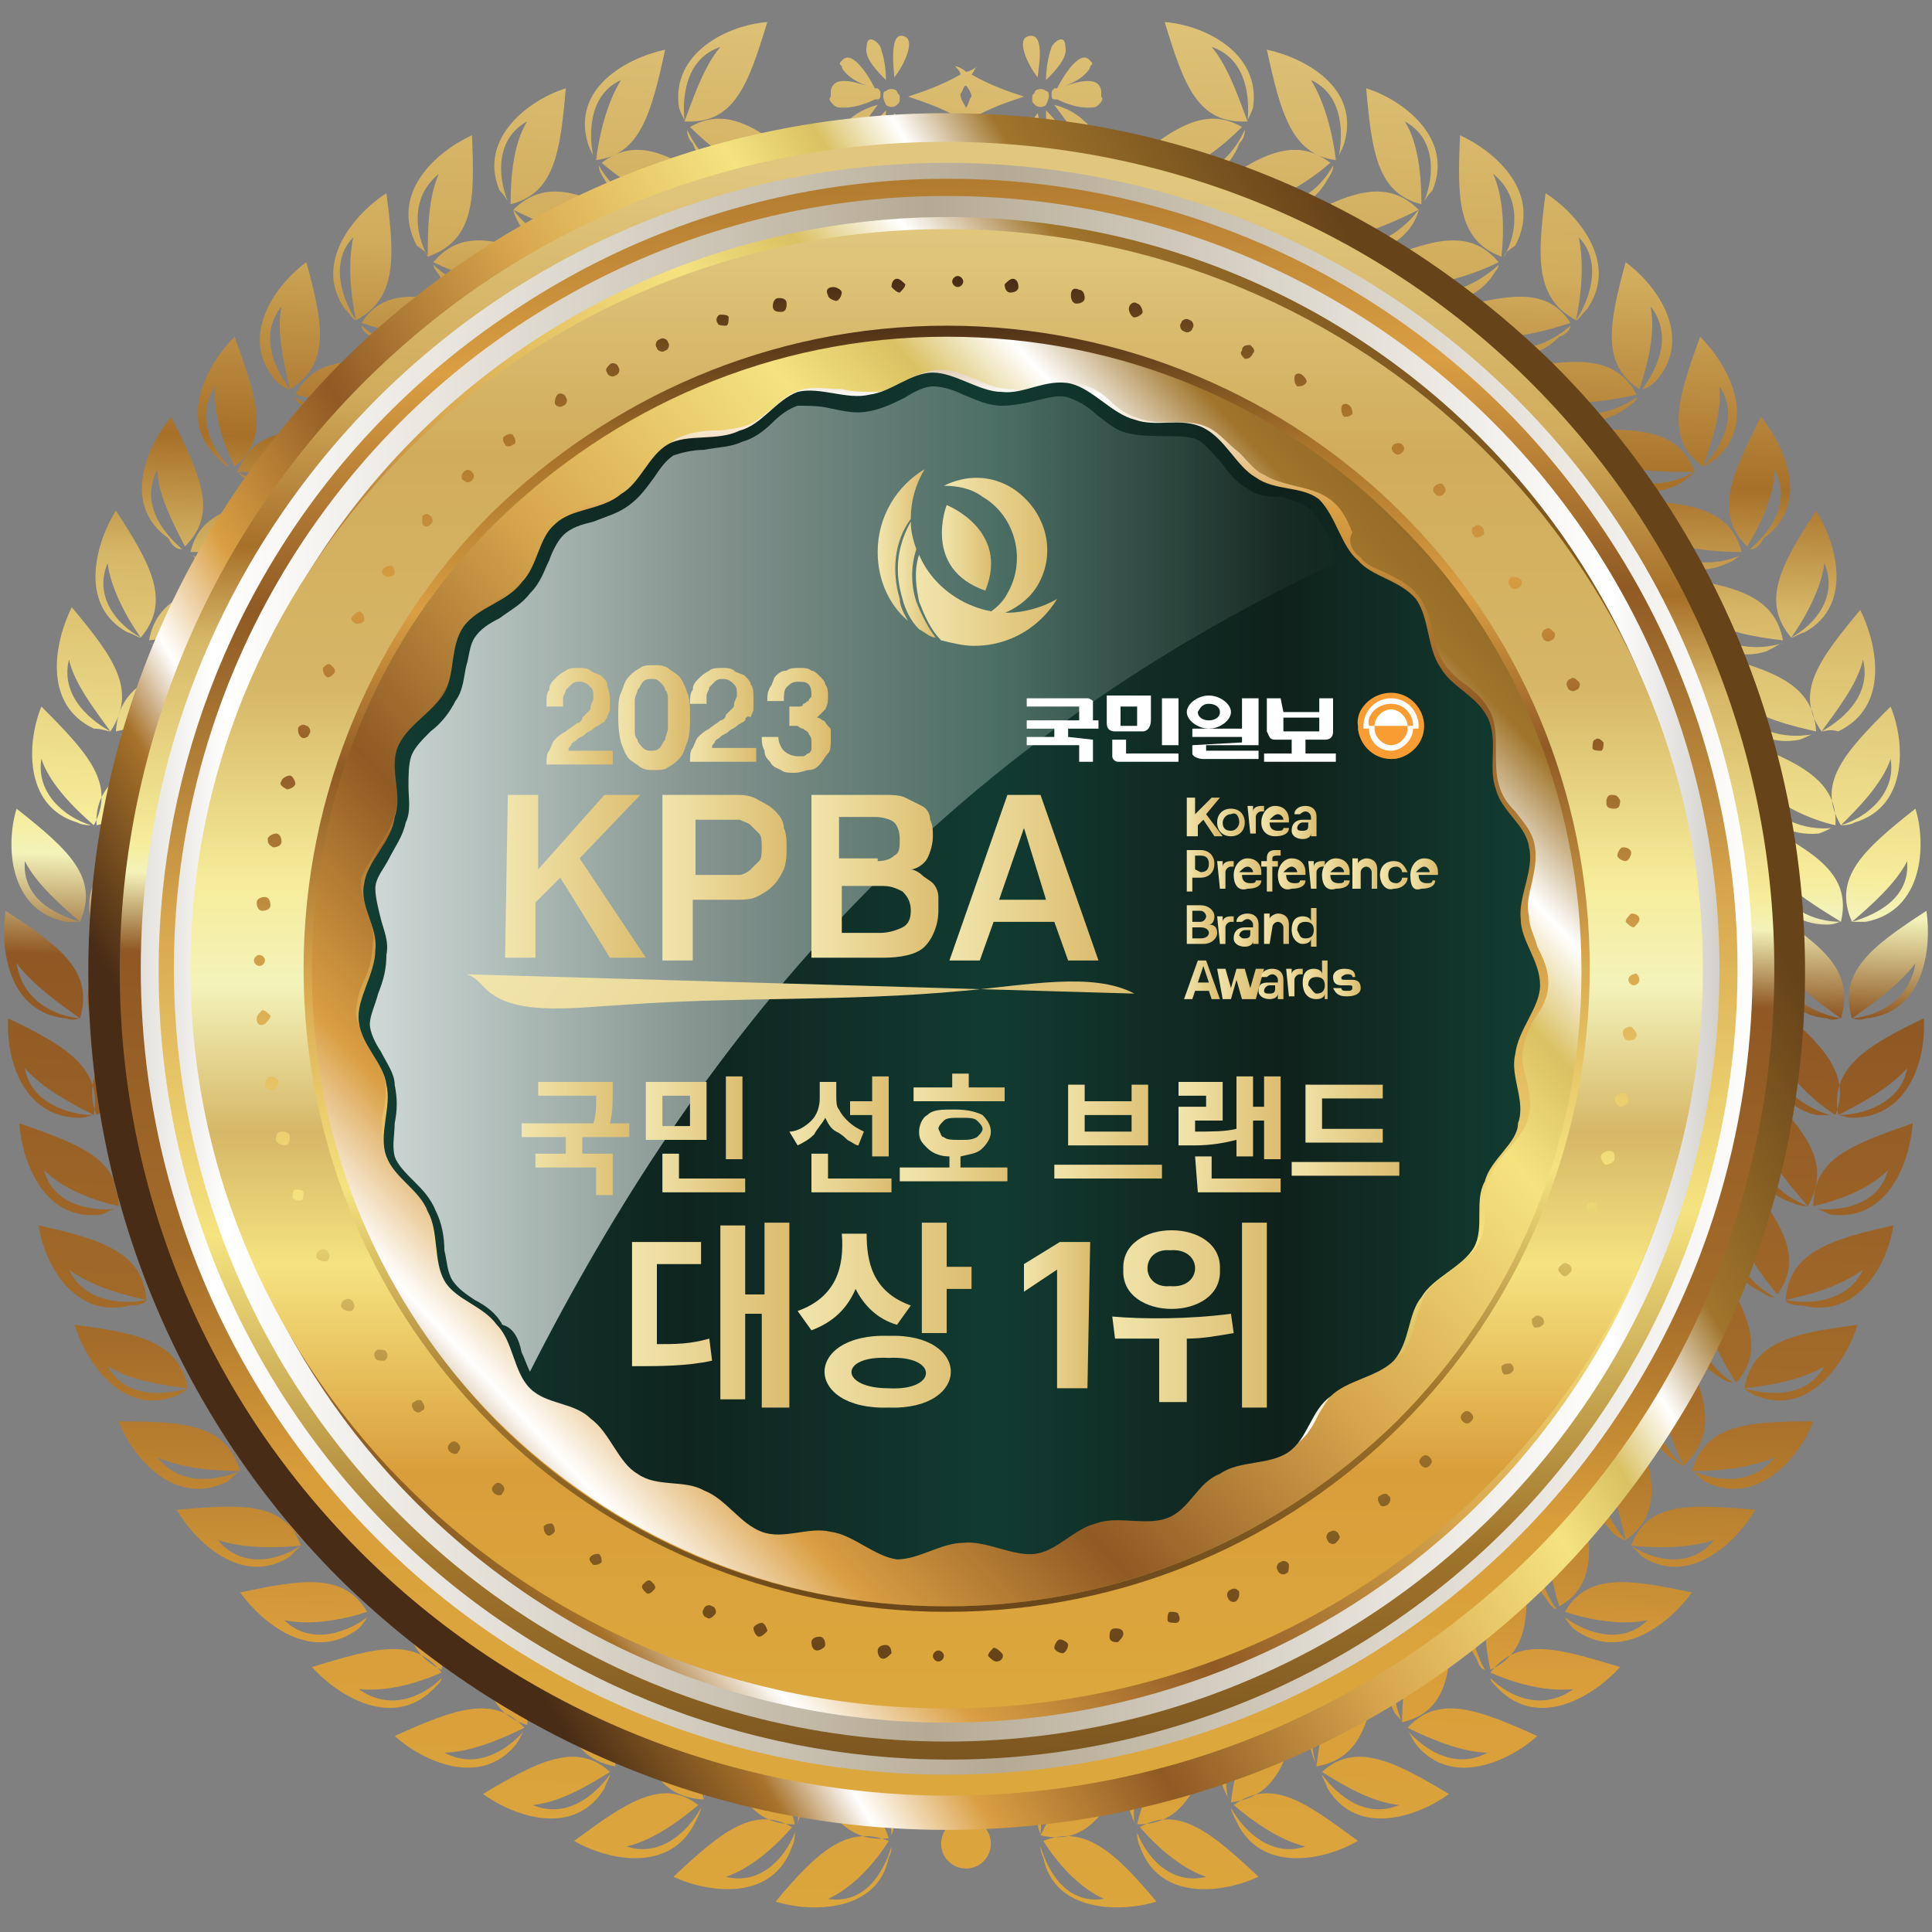 <?xml version="1.0" encoding="utf-8"?>
<!-- Generator: Adobe Illustrator 26.2.1, SVG Export Plug-In . SVG Version: 6.00 Build 0)  -->
<svg version="1.1" id="레이어_1" xmlns="http://www.w3.org/2000/svg" xmlns:xlink="http://www.w3.org/1999/xlink" x="0px"
	 y="0px" viewBox="0 0 70 70" style="enable-background:new 0 0 70 70;" xml:space="preserve">
<rect x="0" y="0" width="70" height="70" fill="#808080" stroke="none"/>
<style type="text/css">
	.st0{fill-rule:evenodd;clip-rule:evenodd;fill:url(#SVGID_1_);}
	.st1{fill-rule:evenodd;clip-rule:evenodd;fill:url(#SVGID_00000054988886358724388320000007574832828592417687_);}
	.st2{fill-rule:evenodd;clip-rule:evenodd;fill:#010101;}
	.st3{fill-rule:evenodd;clip-rule:evenodd;fill:url(#SVGID_00000031169016803922916210000011221394864907769784_);}
	.st4{fill-rule:evenodd;clip-rule:evenodd;fill:url(#SVGID_00000037694580190150889360000001735715703946509476_);}
	.st5{fill-rule:evenodd;clip-rule:evenodd;fill:url(#SVGID_00000092454297027961303640000000917918916237146757_);}
	.st6{fill-rule:evenodd;clip-rule:evenodd;fill:url(#SVGID_00000095297831063066763040000004938334294893216423_);}
	.st7{fill-rule:evenodd;clip-rule:evenodd;fill:url(#SVGID_00000143581086257749847250000004456210788797897858_);}
	.st8{fill-rule:evenodd;clip-rule:evenodd;fill:url(#SVGID_00000106142344844830172990000004966459873782727569_);}
	.st9{fill-rule:evenodd;clip-rule:evenodd;fill:url(#SVGID_00000178914090793411625890000011835684051703521691_);}
	.st10{fill-rule:evenodd;clip-rule:evenodd;fill:url(#SVGID_00000106844607826430754150000000804138762237045890_);}
	.st11{fill-rule:evenodd;clip-rule:evenodd;fill:url(#SVGID_00000087408464150860622780000018103869526493027501_);}
	.st12{fill:url(#SVGID_00000140730153327750069680000015845599344177721524_);}
	.st13{fill:url(#SVGID_00000005976015616879688530000008875196215407857287_);}
	.st14{fill:url(#SVGID_00000033333246989024438970000016990855686131485066_);}
	.st15{fill:url(#SVGID_00000136379868951036152530000007323623115577705633_);}
	
		.st16{opacity:0.8;fill-rule:evenodd;clip-rule:evenodd;fill:url(#SVGID_00000147909332113775690120000011151886299950298803_);enable-background:new    ;}
	.st17{fill-rule:evenodd;clip-rule:evenodd;fill:url(#SVGID_00000094604875302171174120000009769151023901609889_);}
	.st18{fill:url(#SVGID_00000181075761255730616460000000210022648121320364_);}
	.st19{fill:url(#SVGID_00000175281762886094760580000017485035190539067030_);}
	.st20{fill:url(#SVGID_00000056415179659712198220000005395601166773256886_);}
	.st21{fill:url(#SVGID_00000013158109249958120160000000306286142199297461_);}
	.st22{fill:url(#SVGID_00000064327396463519119650000014913017806936893324_);}
	.st23{fill:url(#SVGID_00000078044577578251828980000011915082013143698864_);}
	.st24{fill:url(#SVGID_00000160887064268196864140000013737813617672249258_);}
	.st25{fill:url(#SVGID_00000119118691437547153490000003123758910303831715_);}
	.st26{fill:url(#SVGID_00000153668133407400631190000017031624710441709953_);}
	.st27{fill:url(#SVGID_00000129203967587573166140000007040470141163675809_);}
	.st28{fill:url(#SVGID_00000147197717242116505840000011472580097972374203_);}
	.st29{fill:url(#SVGID_00000168084357280485640450000008385749165494360211_);}
	.st30{fill-rule:evenodd;clip-rule:evenodd;fill:#F99D32;}
	.st31{fill-rule:evenodd;clip-rule:evenodd;fill:#FFFFFF;}
	.st32{fill:url(#SVGID_00000000918509817368822520000007156261578432277121_);}
	.st33{fill:url(#SVGID_00000134962308290851636730000014594696193722135734_);}
	.st34{fill:url(#SVGID_00000015337610928641199850000013977357502085719968_);}
	.st35{fill:url(#SVGID_00000115481989648178787290000017724552861754117813_);}
	.st36{fill:url(#SVGID_00000178179180918069629730000002554563184603094712_);}
	.st37{fill:url(#SVGID_00000174573754226693719320000017903005239444831638_);}
	.st38{fill:url(#SVGID_00000157995704893709466470000001239811017877151872_);}
	.st39{fill:url(#SVGID_00000096749951900789543200000014322811794495652237_);}
	.st40{fill:url(#SVGID_00000035510862693416486510000013258896328432972439_);}
	.st41{fill:url(#SVGID_00000111155971754704067310000017641178370278922647_);}
	.st42{fill:url(#SVGID_00000077308262857424200670000000590932414600356275_);}
	.st43{fill:url(#SVGID_00000140716463781309384610000005532770571384667307_);}
	.st44{fill:url(#SVGID_00000046316433604215261720000014688037389823391891_);}
	.st45{fill:url(#SVGID_00000099636629058819431290000010232772352591141279_);}
	.st46{fill:url(#SVGID_00000044142122540565939120000011543829514302994327_);}
	.st47{fill:url(#SVGID_00000018923476006911631930000018216926020995415965_);}
	.st48{fill:url(#SVGID_00000129165881584775783220000000173975533276935085_);}
	.st49{fill:url(#SVGID_00000168804045815921000310000013029985430746211247_);}
	.st50{fill:url(#SVGID_00000045602156550635855800000002534464068755415971_);}
	.st51{fill:url(#SVGID_00000060741207041587863800000013882778807477302685_);}
	.st52{fill:url(#SVGID_00000132772993129958241830000009479980907363186070_);}
	.st53{fill:url(#SVGID_00000026155601162596153970000017096168316913599128_);}
	.st54{fill:url(#SVGID_00000132798680067492313840000011367381676136971955_);}
	.st55{fill:url(#SVGID_00000102546818802547685860000008090413687327733130_);}
	.st56{fill:url(#SVGID_00000075148174286707642330000001456345245942034072_);}
	.st57{fill:url(#SVGID_00000155135047072877830840000010698423169548009407_);}
	.st58{fill:url(#SVGID_00000036942494290090490820000001125140090216025745_);}
	.st59{fill:url(#SVGID_00000147183108530621621350000003038646294099599246_);}
	.st60{fill:url(#SVGID_00000077315812247045408580000003251274517949481621_);}
	.st61{fill:url(#SVGID_00000163034328526030572330000010783385400669982623_);}
	.st62{fill:url(#SVGID_00000061445293075843738360000014236429838145589158_);}
	.st63{fill:url(#SVGID_00000081613538048700483510000003081089463051550139_);}
	.st64{fill:url(#SVGID_00000007401602751428334800000003167936097822760373_);}
	.st65{fill:url(#SVGID_00000111892601896097781110000015991279292444355456_);}
	.st66{fill:url(#SVGID_00000003091347284849344020000013667063696033512847_);}
</style>
<g>
	
		<linearGradient id="SVGID_1_" gradientUnits="userSpaceOnUse" x1="33.682" y1="-1.486" x2="36.231" y2="71.489" gradientTransform="matrix(1 0 0 -1 0 70)">
		<stop  offset="0" style="stop-color:#DCA83D"/>
		<stop  offset="0.16" style="stop-color:#D99E3A"/>
		<stop  offset="0.3" style="stop-color:#A46C29"/>
		<stop  offset="0.49" style="stop-color:#8F5824"/>
		<stop  offset="0.54" style="stop-color:#F3F3BA"/>
		<stop  offset="0.56" style="stop-color:#F6EC99"/>
		<stop  offset="0.69" style="stop-color:#D6B767"/>
		<stop  offset="0.75" style="stop-color:#A77029"/>
		<stop  offset="0.85" style="stop-color:#D1AC5C"/>
		<stop  offset="1" style="stop-color:#E0C77D"/>
	</linearGradient>
	<path class="st0" d="M32.3,66.9c-0.3,1-1,2.1-2.3,1.9c0.9-0.4,1.7-1.3,2.2-2.1c-1.5-0.6-2.6,0.4-4.1,2.2c1.3,0.4,3.7,0.4,4.1-1.6
		C32.3,67.1,32.3,67,32.3,66.9L32.3,66.9z M38.5,5.4L38.5,5.4c0.1,0,0.1-0.1,0.1-0.2c0.1-0.4-0.5-1-0.7-1.2
		C37.9,4.3,37.9,5.7,38.5,5.4L38.5,5.4z M31.5,5.4L31.5,5.4c-0.1,0-0.1-0.1-0.1-0.2c-0.1-0.4,0.5-1,0.7-1.2
		C32.1,4.3,32.1,5.7,31.5,5.4L31.5,5.4z M32.7,5.6L32.7,5.6c-0.1,0-0.2,0-0.2-0.1c-0.3-0.3-0.2-1.1-0.1-1.4
		C32.6,4.3,33.3,5.4,32.7,5.6L32.7,5.6z M34.8,3.4L34.8,3.4L34.8,3.4C34.8,3.4,34.8,3.5,34.8,3.4c0,0.2,0.1,0.3,0.2,0.5
		c0.1-0.1,0.1-0.3,0.2-0.4l0,0l0,0c0-0.1-0.1-0.3-0.2-0.4C34.9,3.1,34.9,3.3,34.8,3.4L34.8,3.4z M35.2,4.3L35.2,4.3
		c0.7-0.4,1.3-0.6,1.9-0.8l0,0l0,0c0,0,0,0,0.1,0c0,0,0,0-0.1,0l0,0c-0.6-0.2-1.2-0.4-1.9-0.8c0.1-0.1,0.1-0.2,0.2-0.3
		c-0.1,0.1-0.3,0.2-0.4,0.2c-0.1-0.1-0.3-0.2-0.4-0.2c0.1,0.1,0.2,0.2,0.2,0.3c-0.7,0.4-1.3,0.6-1.9,0.8l0,0c0,0,0,0-0.1,0
		c0,0,0,0,0.1,0l0,0l0,0c0.6,0.2,1.2,0.4,1.9,0.8c-0.1,0.1-0.1,0.2-0.2,0.3c0.1-0.1,0.3-0.2,0.4-0.2c0.1,0.1,0.3,0.2,0.4,0.2
		C35.3,4.5,35.3,4.4,35.2,4.3L35.2,4.3z M32,3.5L32,3.5C32,3.4,32,3.4,32,3.5c0-0.1,0-0.2,0.1-0.2c0.1-0.1,0.3-0.1,0.4,0
		c0,0.1,0.1,0.1,0.1,0.2c0,0,0,0,0,0.1s0,0.1-0.1,0.2c-0.1,0.1-0.3,0.1-0.4,0C32,3.6,32,3.5,32,3.5L32,3.5L32,3.5z M32.7,1.3
		L32.7,1.3c0.6,0.1-0.1,1.3-0.3,1.5C32.4,2.6,32.2,1.2,32.7,1.3L32.7,1.3z M31.9,1.7L31.9,1.7C32,2,32.1,2.4,32.1,2.9
		c-0.3-0.3-0.8-0.8-0.7-1.2C31.4,1.2,31.8,1.5,31.9,1.7L31.9,1.7z M30.7,2.7L30.7,2.7c0.2,0.2,0.6,0.4,1,0.5c-0.1-0.2-0.8-1.5-1.2-1
		c-0.1,0.1-0.1,0.1,0,0.2C30.5,2.5,30.6,2.6,30.7,2.7L30.7,2.7z M30.2,3.8L30.2,3.8c0.1,0.1,0.2,0.1,0.4,0.1c0.3,0,0.7-0.1,1.1-0.3
		c0,0,0,0,0.1,0l0,0c0.1,0,0.1-0.1,0.1-0.2l0,0c0-0.1,0-0.1-0.1-0.2c0,0,0,0-0.1,0l0,0c-0.4-0.1-1.5-0.6-1.6,0.1v0.1l0,0l0,0l0,0
		v0.1C30,3.6,30.1,3.7,30.2,3.8L30.2,3.8z M31.1,4.7L31.1,4.7c0.2-0.2,0.4-0.5,0.7-0.9c-0.4,0.1-0.8,0.3-1.1,0.6
		C30.3,4.7,30.7,4.9,31.1,4.7L31.1,4.7z M37.3,5.6L37.3,5.6c-0.6-0.1,0.1-1.3,0.3-1.5c0.1,0.4,0.2,1.1-0.1,1.4
		C37.4,5.5,37.4,5.6,37.3,5.6L37.3,5.6z M38,3.5L38,3.5C38,3.4,38,3.4,38,3.5c0-0.1,0-0.2-0.1-0.2c-0.1-0.1-0.3-0.1-0.4,0
		c0,0.1-0.1,0.1-0.1,0.2c0,0,0,0,0,0.1s0,0.1,0.1,0.2c0.1,0.1,0.3,0.1,0.4,0C38,3.6,38,3.5,38,3.5L38,3.5L38,3.5z M37.3,1.3
		L37.3,1.3c0.6-0.1,0.3,1.3,0.3,1.5C37.4,2.6,36.7,1.4,37.3,1.3L37.3,1.3z M38.1,1.7L38.1,1.7C38,2,37.9,2.4,37.9,2.9
		c0.3-0.3,0.8-0.8,0.7-1.2C38.6,1.2,38.2,1.5,38.1,1.7L38.1,1.7z M39.3,2.7L39.3,2.7c-0.2,0.2-0.6,0.4-1,0.5c0.1-0.2,0.8-1.5,1.2-1
		c0.1,0.1,0.1,0.1,0,0.2C39.5,2.5,39.4,2.6,39.3,2.7L39.3,2.7z M39.8,3.8L39.8,3.8c-0.1,0.1-0.2,0.1-0.4,0.1c-0.3,0-0.7-0.1-1.1-0.3
		c0,0,0,0-0.1,0l0,0c-0.1,0-0.1-0.1-0.1-0.2l0,0c0-0.1,0-0.1,0.1-0.2c0,0,0,0,0.1,0l0,0c0.4-0.1,1.5-0.6,1.6,0.1v0.1l0,0l0,0l0,0
		v0.1C40,3.6,39.9,3.7,39.8,3.8L39.8,3.8z M38.9,4.7L38.9,4.7c-0.2-0.2-0.4-0.5-0.7-0.9c0.4,0.1,0.8,0.3,1.1,0.6
		C39.7,4.7,39.3,4.9,38.9,4.7L38.9,4.7z M35,65.9L35,65.9c0.5,0,0.9,0.4,0.9,0.9s-0.4,0.9-0.9,0.9s-0.9-0.4-0.9-0.9
		S34.5,65.9,35,65.9L35,65.9z M45.2,4.4L45.2,4.4c0.1-1-0.1-2.3-1.3-2.7C44.5,2.4,44.9,3.6,45.2,4.4c-1.8,0.1-2.3-1.3-3-3.6
		c1.4,0.1,3.5,1.1,3.2,3.1C45.3,4.2,45.2,4.3,45.2,4.4L45.2,4.4z M45.1,4.7L45.1,4.7c-0.4,0.9-1.3,1.9-2.6,1.6
		c0.9-0.3,1.8-1,2.5-1.7c-1.4-0.8-2.6,0.1-4.4,1.6c1.2,0.6,3.6,0.9,4.3-1C45.1,5,45.1,4.8,45.1,4.7L45.1,4.7z M48.5,5.7L48.5,5.7
		c0.2-1,0.1-2.3-1-2.8c0.5,0.8,0.8,2,0.9,2.9c-1.6-0.2-2-1.7-2.5-4c1.4,0.3,3.4,1.4,2.8,3.4C48.6,5.5,48.5,5.6,48.5,5.7L48.5,5.7z
		 M48.3,6L48.3,6c0,0.1,0,0.2-0.2,0.5c-1,1.8-3.2,1.2-4.4,0.5c1.9-1.4,3.2-2.1,4.5-1.1c-0.7,0.6-1.7,1.3-2.7,1.4
		C46.8,7.7,47.8,6.9,48.3,6L48.3,6z M51.6,7.3L51.6,7.3C52,6.3,52,5,50.9,4.4c0.5,0.8,0.6,2,0.6,3c-1.6-0.4-1.8-1.9-2-4.2
		c1.3,0.4,3.2,1.8,2.4,3.7C51.7,7.1,51.6,7.3,51.6,7.3L51.6,7.3z M51.4,7.6L51.4,7.6c-0.6,0.8-1.7,1.6-2.8,1
		C49.5,8.5,50.6,8,51.4,7.6c-1.2-1.2-2.6-0.6-4.6,0.5c1.1,0.9,3.3,1.7,4.4,0C51.3,7.9,51.4,7.7,51.4,7.6L51.4,7.6z M54.5,9.3
		L54.5,9.3c0.5-0.9,0.6-2.2-0.4-3c0.4,0.9,0.4,2.1,0.3,3c-1.6-0.6-1.6-2.1-1.5-4.4c1.3,0.6,3,2.1,2,4C54.6,9.1,54.5,9.2,54.5,9.3
		L54.5,9.3z M54.3,9.6L54.3,9.6c0,0.1-0.1,0.2-0.3,0.5c-1.3,1.6-3.4,0.5-4.4-0.5c2.2-0.9,3.6-1.4,4.7-0.1c-0.8,0.4-2,0.8-2.9,0.8
		C52.4,10.9,53.5,10.3,54.3,9.6L54.3,9.6z M57.1,11.6L57.1,11.6c0.1,0,0.2-0.2,0.4-0.4C58.7,9.5,57.1,7.7,56,7
		C55.7,9.3,55.6,10.8,57.1,11.6c0.2-0.9,0.3-2.1,0.1-3C58,9.4,57.7,10.7,57.1,11.6L57.1,11.6z M56.9,11.8L56.9,11.8
		c-0.8,0.7-2,1.2-3,0.4c0.9,0.1,2.1-0.2,3-0.5c-0.9-1.4-2.4-1-4.7-0.4c0.9,1.1,2.8,2.4,4.3,0.9C56.8,12.1,56.9,11.9,56.9,11.8
		L56.9,11.8z M59.5,14.1L59.5,14.1c0.6-0.8,1.1-2,0.3-3c0.2,0.9-0.1,2.1-0.4,3c-1.4-0.9-1.1-2.4-0.5-4.6c1.1,0.8,2.5,2.7,1.1,4.3
		C59.8,14,59.6,14.1,59.5,14.1L59.5,14.1z M59.3,14.4L59.3,14.4c0,0.1-0.1,0.2-0.4,0.4c-1.7,1.2-3.5-0.2-4.2-1.4
		c2.3-0.4,3.8-0.6,4.6,0.9c-0.9,0.2-2.1,0.4-3,0.2C57.2,15.3,58.4,15,59.3,14.4L59.3,14.4z M61.7,16.9L61.7,16.9
		c0.1,0,0.2-0.1,0.5-0.3c1.5-1.4,0.4-3.4-0.6-4.4C60.8,14.4,60.3,15.9,61.7,16.9c0.3-0.8,0.7-2,0.6-2.9C63,15,62.4,16.2,61.7,16.9
		L61.7,16.9z M61.4,17.1L61.4,17.1c-0.9,0.5-2.2,0.7-3-0.3C59.3,17.1,60.5,17.1,61.4,17.1c-0.6-1.6-2.1-1.6-4.5-1.5
		c0.6,1.2,2.2,2.9,4,1.9C61.2,17.3,61.3,17.2,61.4,17.1L61.4,17.1z M63.4,19.9L63.4,19.9c0.8-0.7,1.5-1.7,0.9-2.9c0,0.9-0.5,2-1,2.8
		c-1.2-1.2-0.6-2.5,0.5-4.7c0.9,1.1,1.8,3.2,0.1,4.4C63.7,19.9,63.5,19.9,63.4,19.9L63.4,19.9z M63.1,20.1L63.1,20.1
		c-0.1,0-0.2,0.2-0.5,0.3c-1.9,0.9-3.3-1-3.8-2.3c2.4,0.1,3.9,0.3,4.3,1.9c-0.9,0-2.1-0.1-3-0.5C60.9,20.6,62.2,20.5,63.1,20.1
		L63.1,20.1z M64.9,23.1L64.9,23.1c0.1,0,0.2-0.1,0.5-0.2c1.8-1,1.1-3.3,0.4-4.4C64.5,20.5,63.8,21.8,64.9,23.1
		c0.5-0.7,1.1-1.8,1.2-2.7C66.6,21.6,65.8,22.6,64.9,23.1L64.9,23.1z M64.6,23.3L64.6,23.3c-1,0.3-2.3,0.2-2.9-0.9
		c0.8,0.5,2,0.7,2.9,0.8c-0.3-1.6-1.7-2-4.1-2.3c0.3,1.3,1.6,3.3,3.5,2.7C64.4,23.4,64.5,23.3,64.6,23.3L64.6,23.3z M66,26.5
		L66,26.5c0.9-0.5,1.8-1.4,1.5-2.6C67.3,24.8,66.5,25.8,66,26.5c-1-1.4-0.1-2.6,1.4-4.4c0.6,1.2,1.1,3.5-0.8,4.4
		C66.3,26.4,66.1,26.5,66,26.5L66,26.5z M65.7,26.6L65.7,26.6c-0.1,0-0.2,0.1-0.5,0.2c-2,0.4-3-1.7-3.2-3.1c2.3,0.6,3.7,1.1,3.8,2.8
		c-0.9-0.2-2.1-0.5-2.8-1.1C63.4,26.5,64.6,26.8,65.7,26.6L65.7,26.6z M66.7,29.9L66.7,29.9c0.1,0,0.3,0,0.5-0.1
		c2-0.6,1.8-3,1.3-4.2C66.8,27.3,65.8,28.4,66.7,29.9c0.6-0.6,1.5-1.5,1.8-2.4C68.7,28.7,67.7,29.6,66.7,29.9L66.7,29.9z M66.4,30
		L66.4,30c-1,0.1-2.3-0.3-2.6-1.5c0.7,0.7,1.8,1.2,2.7,1.4c0.1-1.6-1.3-2.3-3.5-3.1c0,1.4,0.8,3.6,2.9,3.4
		C66.2,30.1,66.3,30,66.4,30L66.4,30z M67.1,33.4L67.1,33.4c1-0.3,2.1-0.9,2-2.2C68.7,32,67.8,32.8,67.1,33.4
		c-0.7-1.6,0.4-2.6,2.3-4.1c0.4,1.3,0.3,3.7-1.8,4.1C67.3,33.4,67.2,33.4,67.1,33.4L67.1,33.4z M66.7,33.4L66.7,33.4
		c-0.1,0-0.2,0.1-0.5,0.1c-2.1,0-2.6-2.3-2.5-3.7C65.8,30.9,67.1,31.7,66.7,33.4c-0.8-0.5-1.8-1.1-2.4-1.8
		C64.5,32.9,65.7,33.4,66.7,33.4L66.7,33.4z M67.1,36.9L67.1,36.9c0.1,0,0.2,0.1,0.5,0c2.1-0.2,2.4-2.5,2.2-3.9
		C67.8,34.3,66.6,35.2,67.1,36.9c0.7-0.5,1.7-1.2,2.3-2C69.2,36.2,68.1,36.8,67.1,36.9L67.1,36.9z M66.7,36.9L66.7,36.9
		c-1-0.2-2.2-0.8-2.2-2.1C65,35.7,66,36.4,66.7,36.9c0.5-1.7-0.6-2.6-2.6-3.9c-0.3,1.4,0,3.7,2.1,3.9C66.4,37,66.6,36.9,66.7,36.9
		L66.7,36.9z M66.6,40.4L66.6,40.4c1,0,2.3-0.5,2.5-1.7C68.5,39.4,67.4,40,66.6,40.4c-0.3-1.7,1-2.5,3.1-3.5
		c0.1,1.4-0.5,3.6-2.6,3.6C66.9,40.5,66.7,40.4,66.6,40.4L66.6,40.4z M66.3,40.4L66.3,40.4c-0.1,0-0.3,0-0.5,0c-2-0.5-2-2.8-1.6-4.1
		c1.8,1.5,2.9,2.6,2.3,4.1c-0.8-0.5-1.7-1.4-2.1-2.2C64.2,39.3,65.3,40.1,66.3,40.4L66.3,40.4z M65.8,43.8L65.8,43.8
		c1,0.1,2.3-0.2,2.6-1.4c-0.7,0.7-1.8,1.1-2.7,1.3c0-1.7,1.3-2.2,3.6-3c-0.1,1.4-0.9,3.6-3,3.3C66.1,43.9,65.9,43.8,65.8,43.8
		L65.8,43.8z M65.5,43.7L65.5,43.7c-1-0.4-1.9-1.2-1.7-2.5C64.1,42.1,64.9,43,65.5,43.7c0.9-1.6-0.1-2.7-1.7-4.4
		C63.3,40.6,63,43,65,43.6C65.2,43.7,65.4,43.7,65.5,43.7L65.5,43.7z M64.7,47.1L64.7,47.1c1,0.2,2.3,0,2.8-1.1
		C66.7,46.6,65.6,46.9,64.7,47.1c0.1-1.7,1.6-2.2,3.9-2.7c-0.2,1.4-1.3,3.4-3.3,2.9C64.9,47.3,64.7,47.2,64.7,47.1L64.7,47.1z
		 M64.3,47L64.3,47c-0.1,0-0.2,0-0.5-0.2c-1.9-0.9-1.4-3.2-0.7-4.4c1.4,1.9,2.3,3.1,1.3,4.5c-0.6-0.7-1.3-1.7-1.5-2.6
		C62.6,45.6,63.4,46.5,64.3,47L64.3,47z M63.2,50.3L63.2,50.3c1,0.3,2.3,0.3,2.9-0.8C65.3,50,64.1,50.2,63.2,50.3
		c0.3-1.7,1.8-2,4.1-2.3c-0.4,1.3-1.7,3.3-3.6,2.6C63.4,50.5,63.2,50.3,63.2,50.3L63.2,50.3z M62.8,50.1L62.8,50.1
		c-0.9-0.6-1.6-1.6-1.1-2.8c0.1,0.9,0.7,2,1.2,2.8c1.1-1.2,0.4-2.6-0.8-4.6c-0.8,1.1-1.6,3.3,0.2,4.4C62.6,50.1,62.8,50.1,62.8,50.1
		L62.8,50.1z M61.3,53.3L61.3,53.3c1,0.4,2.2,0.5,3-0.5C63.4,53.2,62.2,53.3,61.3,53.3c0.5-1.7,2-1.8,4.4-1.8
		c-0.5,1.3-2,3.1-3.9,2.2C61.5,53.5,61.4,53.3,61.3,53.3L61.3,53.3z M61,53.1L61,53.1c-0.1,0-0.2-0.1-0.5-0.3
		c-1.6-1.3-0.7-3.4,0.3-4.4C61.8,50.5,62.3,51.9,61,53.1c-0.4-0.8-0.8-1.9-0.8-2.9C59.6,51.3,60.2,52.4,61,53.1L61,53.1z M59.1,56
		L59.1,56c0,0,0.2,0.2,0.4,0.4c1.7,1.1,3.4-0.5,4.1-1.7C61.2,54.5,59.7,54.4,59.1,56c0.9,0.1,2.1,0.1,3-0.2
		C61.3,56.8,60,56.6,59.1,56L59.1,56z M58.9,55.8L58.9,55.8c-0.7-0.8-1.2-1.9-0.5-3C58.3,53.7,58.7,54.9,58.9,55.8
		c1.4-1,1-2.4,0.3-4.7c-1,0.9-2.2,2.9-0.8,4.4C58.6,55.7,58.8,55.8,58.9,55.8L58.9,55.8z M56.7,58.6L56.7,58.6c0.8,0.6,2.1,1,3,0.1
		c-0.9,0.2-2.1,0-3-0.3c0.8-1.4,2.3-1.2,4.6-0.7c-0.8,1.1-2.6,2.6-4.3,1.3C56.8,58.8,56.7,58.6,56.7,58.6L56.7,58.6z M56.4,58.3
		L56.4,58.3c-0.1,0-0.2-0.1-0.4-0.4c-1.3-1.6,0.1-3.5,1.2-4.3c0.5,2.3,0.7,3.8-0.7,4.6c-0.3-0.9-0.5-2.1-0.3-3
		C55.4,56.2,55.8,57.5,56.4,58.3L56.4,58.3z M54,60.8L54,60.8c0,0.1,0.1,0.2,0.3,0.4c1.5,1.5,3.5,0.2,4.4-0.8
		c-2.3-0.7-3.7-1.1-4.7,0.2c0.9,0.4,2,0.7,3,0.6C55.9,62,54.7,61.5,54,60.8L54,60.8z M53.8,60.5L53.8,60.5c-0.5-0.9-0.8-2.2,0.2-3
		c-0.3,0.9-0.2,2.1,0,3c1.5-0.7,1.4-2.2,1.2-4.5c-1.2,0.7-2.8,2.4-1.7,4.1C53.6,60.4,53.7,60.5,53.8,60.5L53.8,60.5z M51,62.7
		L51,62.7c0.7,0.8,1.8,1.4,2.9,0.8c-0.9,0-2.1-0.5-2.9-0.9c1.1-1.2,2.5-0.7,4.7,0.3c-1,0.9-3.1,1.9-4.4,0.3
		C51.1,62.9,51.1,62.8,51,62.7L51,62.7z M50.8,62.4L50.8,62.4c0-0.1-0.2-0.2-0.3-0.4c-0.9-1.9,0.9-3.4,2.1-3.9
		C52.6,60.5,52.5,62,50.8,62.4c0-0.8,0.1-2,0.5-2.9C50.3,60.2,50.4,61.5,50.8,62.4L50.8,62.4z M47.9,64.3L47.9,64.3
		c0,0.1,0.1,0.2,0.2,0.5c1.1,1.8,3.3,1,4.4,0.2c-2-1.2-3.4-1.9-4.6-0.8c0.8,0.5,1.8,1.1,2.8,1.2C49.5,65.9,48.5,65.1,47.9,64.3
		L47.9,64.3z M47.7,64L47.7,64c-0.3-1-0.3-2.3,0.8-2.9C48,61.9,47.8,63.1,47.7,64c1.7-0.3,2-1.8,2.3-4.2c-1.3,0.4-3.3,1.7-2.5,3.6
		C47.6,63.8,47.7,63.9,47.7,64L47.7,64z M44.6,65.5L44.6,65.5c0.5,0.9,1.5,1.8,2.7,1.4c-0.9-0.2-1.9-0.9-2.6-1.5
		c1.4-1,2.6-0.1,4.5,1.3c-1.2,0.7-3.5,1.2-4.4-0.7C44.7,65.8,44.6,65.6,44.6,65.5L44.6,65.5z M44.5,65.2L44.5,65.2
		c0-0.1-0.1-0.2-0.2-0.5c-0.5-2,1.6-3.1,2.9-3.3c-0.5,2.3-0.9,3.7-2.6,3.9c0.1-0.9,0.4-2.1,1-2.9C44.4,62.9,44.3,64.2,44.5,65.2
		L44.5,65.2z M41.2,66.4L41.2,66.4c0,0.1,0,0.3,0.1,0.5c0.7,2,3,1.7,4.3,1.1c-1.7-1.6-2.9-2.6-4.3-1.8c0.6,0.7,1.5,1.5,2.4,1.8
		C42.5,68.3,41.6,67.4,41.2,66.4L41.2,66.4z M41.1,66.1L41.1,66.1c-0.1-1,0.2-2.3,1.4-2.7c-0.6,0.7-1.1,1.8-1.3,2.7
		c1.7,0,2.2-1.3,3-3.6c-1.4,0.1-3.6,0.9-3.3,3C41,65.8,41.1,66,41.1,66.1L41.1,66.1z M37.7,66.9L37.7,66.9c0.3,1,1,2.1,2.3,1.9
		c-0.9-0.4-1.7-1.3-2.2-2.1c1.5-0.6,2.6,0.4,4.1,2.2c-1.3,0.4-3.7,0.4-4.1-1.6C37.7,67.1,37.7,67,37.7,66.9L37.7,66.9z M37.7,66.5
		L37.7,66.5c0-0.1-0.1-0.2-0.1-0.5c-0.1-2.1,2.2-2.7,3.6-2.6C40.2,65.5,39.5,66.9,37.7,66.5c0.4-0.8,1-1.9,1.7-2.5
		C38.1,64.3,37.7,65.5,37.7,66.5L37.7,66.5z M24.8,4.4L24.8,4.4c-0.1-1,0.1-2.3,1.3-2.7C25.5,2.4,25.1,3.6,24.8,4.4
		c1.8,0.1,2.3-1.3,3-3.6c-1.4,0.1-3.5,1.1-3.2,3.1C24.7,4.2,24.8,4.3,24.8,4.4L24.8,4.4z M24.9,4.7L24.9,4.7
		c0.4,0.9,1.3,1.9,2.6,1.6c-0.9-0.3-1.8-1-2.5-1.7c1.4-0.8,2.6,0.1,4.4,1.6c-1.2,0.6-3.6,0.9-4.3-1C24.9,5,24.9,4.8,24.9,4.7
		L24.9,4.7z M21.5,5.7L21.5,5.7c-0.2-1-0.1-2.3,1-2.8c-0.5,0.8-0.8,2-0.9,2.9c1.6-0.2,2-1.7,2.5-4c-1.4,0.3-3.4,1.4-2.8,3.4
		C21.4,5.5,21.5,5.6,21.5,5.7L21.5,5.7z M21.7,6L21.7,6c0,0.1,0,0.2,0.2,0.5c1,1.8,3.2,1.2,4.4,0.5c-1.9-1.4-3.2-2.1-4.5-1.1
		c0.7,0.6,1.7,1.3,2.7,1.4C23.2,7.7,22.2,6.9,21.7,6L21.7,6z M18.4,7.3L18.4,7.3C18,6.3,18,5,19.1,4.4c-0.5,0.8-0.6,2-0.6,3
		c1.6-0.4,1.8-1.9,2-4.2c-1.3,0.4-3.2,1.8-2.4,3.7C18.3,7.1,18.4,7.3,18.4,7.3L18.4,7.3z M18.6,7.6L18.6,7.6c0.6,0.8,1.7,1.6,2.8,1
		C20.5,8.5,19.4,8,18.6,7.6c1.2-1.2,2.6-0.6,4.6,0.5c-1.1,0.9-3.3,1.7-4.4,0C18.7,7.9,18.6,7.7,18.6,7.6L18.6,7.6z M15.5,9.3
		L15.5,9.3c-0.5-0.9-0.6-2.2,0.4-3C15.5,7.2,15.5,8.4,15.5,9.3c1.7-0.6,1.7-2.1,1.6-4.4c-1.3,0.6-3,2.1-2,4
		C15.4,9.1,15.5,9.2,15.5,9.3L15.5,9.3z M15.7,9.6L15.7,9.6c0,0.1,0.1,0.2,0.3,0.5c1.3,1.6,3.4,0.5,4.4-0.5
		c-2.2-0.9-3.6-1.4-4.7-0.1c0.8,0.4,2,0.8,2.9,0.8C17.6,10.9,16.5,10.3,15.7,9.6L15.7,9.6z M12.9,11.6L12.9,11.6
		c-0.1,0-0.2-0.2-0.4-0.4C11.3,9.5,12.9,7.7,14,7C14.3,9.3,14.4,10.8,12.9,11.6c-0.2-0.9-0.3-2.1-0.1-3C12,9.4,12.3,10.7,12.9,11.6
		L12.9,11.6z M13.1,11.8L13.1,11.8c0.8,0.7,2,1.2,3,0.4c-0.9,0.1-2.1-0.2-3-0.5c0.9-1.4,2.4-1,4.7-0.4c-0.9,1.1-2.8,2.4-4.3,0.9
		C13.2,12.1,13.1,11.9,13.1,11.8L13.1,11.8z M10.5,14.1L10.5,14.1c-0.6-0.8-1.1-2-0.3-3C10,12,10.3,13.2,10.5,14.1
		c1.5-0.9,1.2-2.4,0.6-4.6c-1.1,0.8-2.5,2.7-1.1,4.3C10.2,14,10.4,14.1,10.5,14.1L10.5,14.1z M10.7,14.4L10.7,14.4
		c0,0.1,0.1,0.2,0.4,0.4c1.7,1.2,3.5-0.2,4.2-1.4c-2.3-0.4-3.8-0.6-4.6,0.9c0.9,0.2,2.1,0.4,3,0.2C12.8,15.3,11.6,15,10.7,14.4
		L10.7,14.4z M8.3,16.9L8.3,16.9c-0.1,0-0.2-0.1-0.4-0.3c-1.5-1.4-0.4-3.4,0.6-4.4c0.8,2.2,1.3,3.7,0,4.7c-0.4-0.8-0.8-2-0.7-2.9
		C7.1,15,7.6,16.2,8.3,16.9L8.3,16.9z M8.6,17.1L8.6,17.1c0.9,0.5,2.2,0.7,3-0.3C10.7,17.1,9.5,17.1,8.6,17.1
		c0.6-1.6,2.1-1.6,4.5-1.5c-0.6,1.2-2.2,2.9-4,1.9C8.8,17.3,8.7,17.2,8.6,17.1L8.6,17.1z M6.6,19.9L6.6,19.9
		c-0.8-0.7-1.5-1.7-0.9-2.9c0,0.9,0.6,2,1,2.8c1.2-1.2,0.6-2.5-0.5-4.7c-0.9,1.1-1.8,3.2-0.1,4.4C6.3,19.9,6.5,19.9,6.6,19.9
		L6.6,19.9z M6.9,20.1L6.9,20.1c0.1,0,0.2,0.2,0.5,0.3c1.9,0.9,3.3-1,3.8-2.3c-2.4,0.1-3.9,0.3-4.3,1.9c0.9,0,2.1-0.1,3-0.5
		C9.1,20.6,7.8,20.5,6.9,20.1L6.9,20.1z M5.1,23.1L5.1,23.1c-0.1,0-0.2-0.1-0.5-0.2c-1.8-1-1.1-3.3-0.4-4.4
		C5.5,20.5,6.2,21.8,5.1,23.1c-0.5-0.7-1.1-1.8-1.2-2.7C3.4,21.6,4.2,22.6,5.1,23.1L5.1,23.1z M5.4,23.3L5.4,23.3
		c1,0.3,2.3,0.2,2.9-0.9c-0.8,0.5-2,0.7-2.9,0.8c0.3-1.6,1.7-2,4.1-2.3c-0.3,1.3-1.6,3.3-3.5,2.7C5.6,23.4,5.5,23.3,5.4,23.3
		L5.4,23.3z M4,26.5L4,26.5c-0.9-0.5-1.8-1.4-1.5-2.6C2.7,24.8,3.5,25.8,4,26.5C5,25,4.1,23.8,2.6,22c-0.6,1.2-1.1,3.5,0.8,4.4
		C3.7,26.4,3.9,26.5,4,26.5L4,26.5z M4.3,26.6L4.3,26.6c0.1,0,0.2,0.1,0.5,0.2c2,0.4,3-1.7,3.2-3.1c-2.3,0.6-3.7,1.1-3.8,2.8
		C5.1,26.3,6.3,26,7,25.4C6.6,26.5,5.4,26.8,4.3,26.6L4.3,26.6z M3.3,29.9L3.3,29.9c-0.1,0-0.3,0-0.5-0.1c-2-0.6-1.8-3-1.3-4.2
		c1.7,1.7,2.7,2.8,1.9,4.3c-0.7-0.6-1.6-1.5-1.9-2.4C1.3,28.7,2.3,29.6,3.3,29.9L3.3,29.9z M3.6,30L3.6,30c1,0.1,2.3-0.3,2.6-1.5
		c-0.7,0.7-1.8,1.2-2.7,1.4c-0.1-1.6,1.3-2.3,3.5-3.1c0,1.4-0.8,3.6-2.9,3.4C3.8,30.1,3.7,30,3.6,30L3.6,30z M2.9,33.4L2.9,33.4
		c-1-0.3-2.1-0.9-2-2.2C1.3,32,2.2,32.8,2.9,33.4c0.7-1.6-0.4-2.6-2.3-4.1c-0.4,1.3-0.3,3.7,1.8,4.1C2.7,33.4,2.8,33.4,2.9,33.4
		L2.9,33.4z M3.3,33.4L3.3,33.4c0.1,0,0.2,0.1,0.5,0.1c2.1,0,2.6-2.3,2.5-3.7C4.2,30.9,2.9,31.7,3.3,33.4c0.7-0.4,1.8-1,2.4-1.8
		C5.5,32.9,4.3,33.4,3.3,33.4L3.3,33.4z M2.9,36.9L2.9,36.9c-0.1,0-0.2,0.1-0.5,0C0.3,36.7,0,34.4,0.2,33
		C2.2,34.3,3.4,35.2,2.9,36.9c-0.7-0.5-1.7-1.2-2.3-2C0.8,36.2,1.9,36.8,2.9,36.9L2.9,36.9z M3.3,36.9L3.3,36.9
		c1-0.2,2.2-0.8,2.2-2.1C5,35.7,4,36.4,3.3,36.9c-0.5-1.7,0.6-2.6,2.6-3.9c0.3,1.4,0,3.7-2.1,3.9C3.6,37,3.4,36.9,3.3,36.9L3.3,36.9
		z M3.4,40.4L3.4,40.4c-1,0-2.3-0.5-2.5-1.7C1.5,39.4,2.6,40,3.4,40.4c0.3-1.7-1-2.5-3.1-3.5c-0.1,1.4,0.5,3.6,2.6,3.6
		C3.1,40.5,3.3,40.4,3.4,40.4L3.4,40.4z M3.7,40.4L3.7,40.4c0.1,0,0.3,0,0.5,0c2-0.5,2-2.8,1.6-4.1c-1.8,1.5-2.9,2.6-2.3,4.1
		c0.8-0.5,1.7-1.4,2.1-2.2C5.8,39.3,4.7,40.1,3.7,40.4L3.7,40.4z M4.2,43.8L4.2,43.8c-1,0.1-2.3-0.2-2.6-1.4
		c0.7,0.7,1.8,1.1,2.7,1.3c0-1.7-1.3-2.2-3.6-3c0.1,1.4,0.9,3.6,3,3.3C3.9,43.9,4.1,43.8,4.2,43.8L4.2,43.8z M4.5,43.7L4.5,43.7
		c1-0.4,1.9-1.2,1.7-2.5c-0.3,0.9-1.1,1.8-1.8,2.4c-0.8-1.5,0.2-2.6,1.8-4.3C6.7,40.6,7,43,5,43.6C4.8,43.7,4.6,43.7,4.5,43.7
		L4.5,43.7z M5.3,47.1L5.3,47.1c-1,0.2-2.3,0-2.8-1.1C3.3,46.6,4.4,46.9,5.3,47.1c-0.1-1.7-1.6-2.2-3.9-2.7c0.2,1.4,1.3,3.4,3.3,2.9
		C5.1,47.3,5.3,47.2,5.3,47.1L5.3,47.1z M5.7,47L5.7,47c0.1,0,0.3,0,0.5-0.2C8,46,7.5,43.7,6.9,42.5C5.5,44.4,4.6,45.6,5.7,47
		c0.5-0.7,1.2-1.7,1.4-2.6C7.4,45.6,6.6,46.5,5.7,47L5.7,47z M6.8,50.3L6.8,50.3c-1,0.3-2.3,0.3-2.9-0.8C4.7,50,5.9,50.2,6.8,50.3
		c-0.3-1.7-1.8-2-4.1-2.3c0.4,1.3,1.7,3.3,3.6,2.6C6.6,50.5,6.8,50.3,6.8,50.3L6.8,50.3z M7.2,50.1L7.2,50.1
		c0.9-0.6,1.6-1.6,1.1-2.8C8.2,48.2,7.6,49.3,7.2,50.1c-1.2-1.2-0.5-2.6,0.7-4.6c0.8,1.1,1.6,3.3-0.2,4.4
		C7.4,50.1,7.2,50.1,7.2,50.1L7.2,50.1z M8.7,53.3L8.7,53.3c-1,0.4-2.2,0.5-3-0.5C6.6,53.2,7.8,53.3,8.7,53.3
		c-0.5-1.7-2-1.8-4.4-1.8c0.5,1.3,2,3.1,3.9,2.2C8.5,53.5,8.6,53.3,8.7,53.3L8.7,53.3z M9,53.1L9,53.1c0.1,0,0.2-0.1,0.5-0.3
		c1.6-1.3,0.6-3.4-0.3-4.4c-1,2.1-1.5,3.5-0.3,4.7c0.5-0.8,0.9-1.9,0.9-2.9C10.4,51.3,9.8,52.4,9,53.1L9,53.1z M10.9,56L10.9,56
		c0,0-0.2,0.2-0.4,0.4c-1.7,1.1-3.4-0.5-4.1-1.7C8.8,54.5,10.3,54.4,10.9,56c-0.9,0.1-2.1,0.1-3-0.2C8.7,56.8,10,56.6,10.9,56
		L10.9,56z M11.1,55.8L11.1,55.8c0.7-0.8,1.2-1.9,0.5-3c0.1,0.9-0.3,2.1-0.6,3c-1.3-1-0.9-2.4-0.2-4.7c1,0.9,2.2,2.9,0.8,4.4
		C11.4,55.7,11.2,55.8,11.1,55.8L11.1,55.8z M13.3,58.6L13.3,58.6c-0.8,0.6-2.1,1-3,0.1c0.9,0.2,2.1,0,3-0.3
		c-0.8-1.4-2.3-1.2-4.6-0.7c0.8,1.1,2.6,2.6,4.3,1.3C13.2,58.8,13.3,58.6,13.3,58.6L13.3,58.6z M13.6,58.3L13.6,58.3
		c0.1,0,0.2-0.1,0.4-0.4c1.3-1.6-0.1-3.5-1.2-4.3c-0.5,2.3-0.7,3.8,0.7,4.6c0.3-0.9,0.5-2.1,0.3-3C14.6,56.2,14.2,57.5,13.6,58.3
		L13.6,58.3z M16,60.8L16,60.8c0,0.1-0.1,0.2-0.3,0.4c-1.5,1.5-3.5,0.2-4.4-0.8c2.3-0.7,3.7-1.1,4.7,0.2c-0.9,0.4-2,0.7-3,0.6
		C14.1,62,15.3,61.5,16,60.8L16,60.8z M16.2,60.5L16.2,60.5c0.5-0.9,0.8-2.2-0.2-3c0.3,0.9,0.2,2.1,0,3c-1.5-0.7-1.4-2.2-1.2-4.5
		c1.2,0.7,2.8,2.4,1.7,4.1C16.4,60.4,16.3,60.5,16.2,60.5L16.2,60.5z M19,62.7L19,62.7c-0.7,0.8-1.8,1.4-2.9,0.8
		c0.9,0,2.1-0.5,2.9-0.9c-1.1-1.2-2.5-0.7-4.7,0.3c1,0.9,3.1,1.9,4.4,0.3C18.9,62.9,18.9,62.8,19,62.7L19,62.7z M19.2,62.4
		L19.2,62.4c0-0.1,0.2-0.2,0.3-0.4c0.9-1.9-0.9-3.4-2.1-3.9c0,2.4,0.1,3.9,1.7,4.4c0.1-0.9,0-2.1-0.4-3
		C19.7,60.2,19.6,61.5,19.2,62.4L19.2,62.4z M22.1,64.3L22.1,64.3c0,0.1-0.1,0.2-0.2,0.5c-1.1,1.8-3.3,1-4.4,0.2
		c2-1.2,3.4-1.9,4.6-0.8c-0.8,0.5-1.8,1.1-2.8,1.2C20.5,65.9,21.5,65.1,22.1,64.3L22.1,64.3z M22.3,64L22.3,64
		c0.3-1,0.3-2.3-0.8-2.9C22,61.9,22.2,63.1,22.3,64c-1.7-0.3-2-1.8-2.3-4.2c1.3,0.4,3.3,1.7,2.5,3.6C22.4,63.8,22.3,63.9,22.3,64
		L22.3,64z M25.4,65.5L25.4,65.5c-0.5,0.9-1.5,1.8-2.7,1.4c0.9-0.2,1.9-0.9,2.6-1.5c-1.3-1-2.6-0.1-4.5,1.3c1.2,0.7,3.5,1.2,4.4-0.7
		C25.3,65.8,25.4,65.6,25.4,65.5L25.4,65.5z M25.5,65.2L25.5,65.2c0-0.1,0.1-0.2,0.2-0.5c0.5-2-1.6-3.1-2.9-3.3
		C23.3,63.7,23.7,65.1,25.5,65.2c-0.2-0.8-0.5-2-1.1-2.8C25.6,62.9,25.7,64.2,25.5,65.2L25.5,65.2z M28.8,66.4L28.8,66.4
		c0,0.1,0,0.3-0.1,0.5c-0.7,2-3,1.7-4.3,1.1c1.7-1.6,2.9-2.6,4.3-1.8c-0.6,0.7-1.5,1.5-2.4,1.8C27.5,68.3,28.4,67.4,28.8,66.4
		L28.8,66.4z M32.3,66.5L32.3,66.5c0-1-0.5-2.3-1.7-2.5c0.7,0.6,1.3,1.7,1.6,2.6c-1.6,0.2-2.4-1.1-3.4-3.2c1.4-0.1,3.6,0.6,3.6,2.6
		C32.4,66.3,32.3,66.5,32.3,66.5L32.3,66.5z M28.9,66.1L28.9,66.1c0.1-1-0.2-2.3-1.4-2.7c0.6,0.7,1.1,1.8,1.3,2.7
		c-1.7,0-2.2-1.3-3-3.6c1.4,0.1,3.6,0.9,3.3,3C29,65.8,28.9,66,28.9,66.1z"/>
	
		<linearGradient id="SVGID_00000031913477848776800200000008964316681655752624_" gradientUnits="userSpaceOnUse" x1="11.954" y1="21.376" x2="56.828" y2="48.339" gradientTransform="matrix(1 0 0 -1 0 70)">
		<stop  offset="0" style="stop-color:#482C15"/>
		<stop  offset="0.1" style="stop-color:#A7722A"/>
		<stop  offset="0.15" style="stop-color:#FFFFFF"/>
		<stop  offset="0.22" style="stop-color:#DA9F43"/>
		<stop  offset="0.34" style="stop-color:#8F5A24"/>
		<stop  offset="0.5" style="stop-color:#D8A74D"/>
		<stop  offset="0.66" style="stop-color:#F5E380"/>
		<stop  offset="0.72" style="stop-color:#DAC163"/>
		<stop  offset="0.77" style="stop-color:#FFFFFF"/>
		<stop  offset="0.83" style="stop-color:#A0752B"/>
		<stop  offset="1" style="stop-color:#664319"/>
	</linearGradient>
	<path style="fill-rule:evenodd;clip-rule:evenodd;fill:url(#SVGID_00000031913477848776800200000008964316681655752624_);" d="
		M34.3,4.1c8.6,0,16.3,3.5,22,9.1c5.6,5.6,9.1,13.4,9.1,22s-3.5,16.3-9.1,22c-5.6,5.6-13.4,9.1-22,9.1s-16.3-3.5-22-9.1
		c-5.6-5.6-9.1-13.4-9.1-22s3.5-16.3,9.1-22C18,7.5,25.8,4.1,34.3,4.1L34.3,4.1z M55.1,14.4L55.1,14.4C49.8,9,42.4,5.8,34.3,5.8
		s-15.4,3.3-20.8,8.6C8.3,19.7,5,27,5,35.1s3.3,15.4,8.6,20.8c5.3,5.3,12.7,8.6,20.8,8.6s15.4-3.3,20.8-8.6
		c5.3-5.3,8.6-12.7,8.6-20.8C63.7,27,60.4,19.7,55.1,14.4z"/>
	<circle class="st2" cx="34.3" cy="34.3" r="25.5"/>
	
		<linearGradient id="SVGID_00000142164381149949528110000002348115529878601089_" gradientUnits="userSpaceOnUse" x1="33.329" y1="6.658" x2="35.315" y2="63.521" gradientTransform="matrix(1 0 0 -1 0 70)">
		<stop  offset="0" style="stop-color:#DCA83D"/>
		<stop  offset="0.16" style="stop-color:#D99E3A"/>
		<stop  offset="0.3" style="stop-color:#A46C29"/>
		<stop  offset="0.49" style="stop-color:#8F5824"/>
		<stop  offset="0.54" style="stop-color:#F3F3BA"/>
		<stop  offset="0.56" style="stop-color:#F6EC99"/>
		<stop  offset="0.69" style="stop-color:#D6B767"/>
		<stop  offset="0.75" style="stop-color:#A77029"/>
		<stop  offset="0.85" style="stop-color:#D1AC5C"/>
		<stop  offset="1" style="stop-color:#E0C77D"/>
	</linearGradient>
	<path style="fill-rule:evenodd;clip-rule:evenodd;fill:url(#SVGID_00000142164381149949528110000002348115529878601089_);" d="
		M51,60c-13.7,9.2-32.3,5.5-41.6-8.2c-9.2-13.7-5.5-32.3,8.2-41.6C31.4,1,50,4.7,59.2,18.4C68.4,32.2,64.8,50.8,51,60z"/>
	
		<linearGradient id="SVGID_00000150823405036077335130000000305950066755114915_" gradientUnits="userSpaceOnUse" x1="-2.667" y1="34.9" x2="76.691" y2="34.9" gradientTransform="matrix(1 0 0 -1 0 70)">
		<stop  offset="0" style="stop-color:#B3ADA0"/>
		<stop  offset="5.000000e-02" style="stop-color:#B9B5A8"/>
		<stop  offset="0.13" style="stop-color:#FFFFFF"/>
		<stop  offset="0.49" style="stop-color:#B5AA94"/>
		<stop  offset="0.84" style="stop-color:#FFFFFF"/>
		<stop  offset="0.9" style="stop-color:#D0CDC8"/>
		<stop  offset="1" style="stop-color:#9D9482"/>
	</linearGradient>
	
		<circle style="fill-rule:evenodd;clip-rule:evenodd;fill:url(#SVGID_00000150823405036077335130000000305950066755114915_);" cx="34.3" cy="35.1" r="29.2"/>
	
		<linearGradient id="SVGID_00000115477101952289194630000017664019783812823445_" gradientUnits="userSpaceOnUse" x1="33.697" y1="72.275" x2="34.928" y2="1.709" gradientTransform="matrix(1 0 0 -1 0 70)">
		<stop  offset="0" style="stop-color:#482C15"/>
		<stop  offset="0.1" style="stop-color:#A7722A"/>
		<stop  offset="0.22" style="stop-color:#DA9F43"/>
		<stop  offset="0.34" style="stop-color:#8F5A24"/>
		<stop  offset="0.5" style="stop-color:#D8A74D"/>
		<stop  offset="0.66" style="stop-color:#F5E380"/>
		<stop  offset="0.83" style="stop-color:#A0752B"/>
		<stop  offset="1" style="stop-color:#664319"/>
	</linearGradient>
	<path style="fill-rule:evenodd;clip-rule:evenodd;fill:url(#SVGID_00000115477101952289194630000017664019783812823445_);" d="
		M50.3,58.9c-13.1,8.8-30.9,5.3-39.7-7.8s-5.3-30.9,7.8-39.7C31.5,2.5,49.3,6,58.1,19.2C66.9,32.3,63.4,50.1,50.3,58.9z"/>
	
		<linearGradient id="SVGID_00000093167115176418216050000006748683324334237367_" gradientUnits="userSpaceOnUse" x1="-0.987" y1="34.9" x2="69.66" y2="34.9" gradientTransform="matrix(1 0 0 -1 0 70)">
		<stop  offset="0" style="stop-color:#B3ADA0"/>
		<stop  offset="5.000000e-02" style="stop-color:#B9B5A8"/>
		<stop  offset="0.13" style="stop-color:#FFFFFF"/>
		<stop  offset="0.49" style="stop-color:#B5AA94"/>
		<stop  offset="0.84" style="stop-color:#FFFFFF"/>
		<stop  offset="0.9" style="stop-color:#D0CDC8"/>
		<stop  offset="1" style="stop-color:#9D9482"/>
	</linearGradient>
	
		<circle style="fill-rule:evenodd;clip-rule:evenodd;fill:url(#SVGID_00000093167115176418216050000006748683324334237367_);" cx="34.3" cy="35.1" r="28"/>
	
		<linearGradient id="SVGID_00000169550949052768990680000010963084387676558225_" gradientUnits="userSpaceOnUse" x1="11.019" y1="13.112" x2="57.68" y2="56.624" gradientTransform="matrix(1 0 0 -1 0 70)">
		<stop  offset="0" style="stop-color:#482C15"/>
		<stop  offset="0.1" style="stop-color:#A7722A"/>
		<stop  offset="0.15" style="stop-color:#FFFFFF"/>
		<stop  offset="0.22" style="stop-color:#DA9F43"/>
		<stop  offset="0.34" style="stop-color:#8F5A24"/>
		<stop  offset="0.5" style="stop-color:#D8A74D"/>
		<stop  offset="0.66" style="stop-color:#F5E380"/>
		<stop  offset="0.72" style="stop-color:#DAC163"/>
		<stop  offset="0.77" style="stop-color:#FFFFFF"/>
		<stop  offset="0.83" style="stop-color:#A0752B"/>
		<stop  offset="1" style="stop-color:#664319"/>
	</linearGradient>
	<path style="fill-rule:evenodd;clip-rule:evenodd;fill:url(#SVGID_00000169550949052768990680000010963084387676558225_);" d="
		M47.6,11.3c13.1,7.3,17.9,23.9,10.6,37.1C50.9,61.5,34.3,66.3,21.1,59C7.9,51.6,3.2,35,10.5,21.9C17.8,8.7,34.4,4,47.6,11.3z"/>
	
		<linearGradient id="SVGID_00000155140922601216224140000010005143195682706080_" gradientUnits="userSpaceOnUse" x1="34.3" y1="8.1" x2="34.3" y2="61.621" gradientTransform="matrix(1 0 0 -1 0 70)">
		<stop  offset="0" style="stop-color:#DCA83D"/>
		<stop  offset="0.16" style="stop-color:#D99E3A"/>
		<stop  offset="0.3" style="stop-color:#F5E380"/>
		<stop  offset="0.39" style="stop-color:#D6B767"/>
		<stop  offset="0.49" style="stop-color:#F3F3BA"/>
		<stop  offset="0.56" style="stop-color:#F6EC99"/>
		<stop  offset="0.69" style="stop-color:#D6B767"/>
		<stop  offset="0.85" style="stop-color:#D1AC5C"/>
		<stop  offset="1" style="stop-color:#E0C77D"/>
	</linearGradient>
	<path style="fill-rule:evenodd;clip-rule:evenodd;fill:url(#SVGID_00000155140922601216224140000010005143195682706080_);" d="
		M34.3,61.9c15.1,0,27.4-12,27.4-26.8c0-14.7-12.3-26.8-27.4-26.8S6.9,20.3,6.9,35.1C6.9,49.9,19.2,61.9,34.3,61.9L34.3,61.9z
		 M34.3,12L34.3,12c12.8,0,23.1,10.4,23.1,23.1c0,12.8-10.4,23.1-23.1,23.1c-12.8,0-23.1-10.4-23.1-23.1C11.2,22.3,21.6,12,34.3,12z
		"/>
	
		<linearGradient id="SVGID_00000080890407501536852420000000224570688899344267_" gradientUnits="userSpaceOnUse" x1="33.887" y1="58.56" x2="34.714" y2="11.195" gradientTransform="matrix(1 0 0 -1 0 70)">
		<stop  offset="0" style="stop-color:#482C15"/>
		<stop  offset="0.1" style="stop-color:#A7722A"/>
		<stop  offset="0.22" style="stop-color:#DA9F43"/>
		<stop  offset="0.34" style="stop-color:#8F5A24"/>
		<stop  offset="0.5" style="stop-color:#D8A74D"/>
		<stop  offset="0.66" style="stop-color:#F5E380"/>
		<stop  offset="0.83" style="stop-color:#A0752B"/>
		<stop  offset="1" style="stop-color:#664319"/>
	</linearGradient>
	<path style="fill-rule:evenodd;clip-rule:evenodd;fill:url(#SVGID_00000080890407501536852420000000224570688899344267_);" d="
		M34.3,11.8c6.4,0,12.3,2.6,16.5,6.8s6.8,10,6.8,16.5c0,6.4-2.6,12.3-6.8,16.5s-10,6.8-16.5,6.8c-6.4,0-12.3-2.6-16.5-6.8
		S11,41.6,11,35.1c0-6.4,2.6-12.3,6.8-16.5C22.1,14.4,27.9,11.8,34.3,11.8L34.3,11.8z M50.6,18.9L50.6,18.9
		c-4.2-4.2-9.9-6.7-16.3-6.7S22.2,14.8,18,18.9s-6.7,9.9-6.7,16.3s2.6,12.1,6.7,16.3c4.2,4.2,9.9,6.7,16.3,6.7s12.1-2.6,16.3-6.7
		c4.2-4.2,6.7-9.9,6.7-16.3S54.8,23,50.6,18.9z"/>
	
		<linearGradient id="SVGID_00000018197624470273866640000004479638984786189718_" gradientUnits="userSpaceOnUse" x1="33.961" y1="64.714" x2="35.023" y2="3.872" gradientTransform="matrix(1 0 0 -1 0 70)">
		<stop  offset="0" style="stop-color:#482C15"/>
		<stop  offset="0.1" style="stop-color:#A7722A"/>
		<stop  offset="0.15" style="stop-color:#FFFFFF"/>
		<stop  offset="0.22" style="stop-color:#DA9F43"/>
		<stop  offset="0.34" style="stop-color:#8F5A24"/>
		<stop  offset="0.5" style="stop-color:#D8A74D"/>
		<stop  offset="0.66" style="stop-color:#F5E380"/>
		<stop  offset="0.72" style="stop-color:#DAC163"/>
		<stop  offset="0.77" style="stop-color:#FFFFFF"/>
		<stop  offset="0.83" style="stop-color:#A0752B"/>
		<stop  offset="1" style="stop-color:#664319"/>
	</linearGradient>
	<path style="fill-rule:evenodd;clip-rule:evenodd;fill:url(#SVGID_00000018197624470273866640000004479638984786189718_);" d="
		M49.3,20.2c0.2,0.3,0.6,0.4,1,0.6s0.8,0.4,1.1,0.8s0.4,0.8,0.5,1.3c0.1,0.4,0.2,0.8,0.4,1.1l0,0c0.2,0.3,0.5,0.6,0.8,0.8
		c0.4,0.3,0.7,0.6,0.9,1s0.2,0.9,0.2,1.4c0,0.4,0,0.9,0.1,1.2l0,0c0.1,0.4,0.3,0.7,0.6,1c0.3,0.4,0.6,0.7,0.7,1.2
		c0.1,0.5,0,0.9-0.1,1.4c-0.1,0.4-0.2,0.8-0.1,1.2l0,0c0,0.4,0.2,0.7,0.3,1.1c0.2,0.4,0.4,0.8,0.4,1.3s-0.2,0.9-0.5,1.3
		c-0.2,0.4-0.4,0.8-0.4,1.1l0,0c-0.1,0.4,0,0.7,0.1,1.1l0,0c0.1,0.4,0.2,0.9,0.1,1.3c-0.1,0.5-0.4,0.8-0.7,1.2
		c-0.3,0.3-0.6,0.7-0.7,1l0,0c-0.2,0.3-0.2,0.7-0.2,1.1c0,0.5,0,0.9-0.2,1.3c-0.2,0.4-0.6,0.7-1,1c-0.3,0.3-0.7,0.5-0.9,0.8l0,0
		c-0.2,0.3-0.3,0.7-0.4,1c-0.1,0.4-0.2,0.9-0.5,1.2s-0.8,0.5-1.2,0.7s-0.8,0.3-1.1,0.6l0,0c-0.3,0.2-0.5,0.6-0.7,0.9
		c-0.2,0.4-0.4,0.8-0.8,1.1c-0.4,0.3-0.9,0.4-1.3,0.4c-0.4,0.1-0.8,0.2-1.2,0.4l0,0c-0.3,0.1-0.6,0.4-0.9,0.7
		c-0.3,0.3-0.6,0.7-1,0.9s-0.9,0.1-1.4,0.1c-0.4,0-0.9,0-1.2,0.1l0,0c-0.4,0.1-0.7,0.3-1,0.5c-0.4,0.3-0.7,0.5-1.2,0.6
		s-0.9-0.1-1.4-0.2c-0.4-0.1-0.8-0.2-1.2-0.2l0,0c-0.4,0-0.7,0.1-1.1,0.3c-0.4,0.2-0.8,0.3-1.3,0.3s-0.9-0.3-1.3-0.5
		s-0.7-0.4-1.1-0.5l0,0c-0.4-0.1-0.7,0-1.1,0c-0.4,0.1-0.9,0.1-1.3,0s-0.8-0.5-1.2-0.8c-0.3-0.3-0.6-0.6-1-0.7l0,0
		c-0.3-0.2-0.7-0.2-1.1-0.2l0,0c-0.5,0-0.9-0.1-1.3-0.3s-0.7-0.7-0.9-1.1l0,0c-0.2-0.4-0.5-0.7-0.8-0.9l0,0c-0.3-0.2-0.6-0.4-1-0.5
		s-0.9-0.3-1.2-0.6c-0.3-0.3-0.5-0.8-0.7-1.2c-0.1-0.4-0.3-0.8-0.6-1.1l0,0c-0.2-0.3-0.5-0.5-0.9-0.7s-0.8-0.5-1-0.9
		s-0.3-0.9-0.4-1.4c-0.1-0.4-0.1-0.9-0.3-1.2l0,0c-0.1-0.3-0.4-0.6-0.7-0.9c-0.3-0.3-0.6-0.6-0.8-1.1c-0.1-0.4-0.1-0.9,0-1.4
		c0-0.4,0.1-0.9,0-1.2l0,0c0-0.4-0.3-0.7-0.5-1c-0.2-0.4-0.5-0.8-0.5-1.2l0,0c0-0.5,0.1-0.9,0.3-1.4c0.1-0.4,0.3-0.8,0.3-1.2l0,0
		c0-0.4-0.1-0.7-0.2-1.1c-0.1-0.4-0.3-0.9-0.2-1.3c0.1-0.5,0.3-0.9,0.6-1.3c0.2-0.4,0.5-0.7,0.5-1.1l0,0c0.1-0.3,0.1-0.7,0.1-1.1
		c0-0.5-0.1-0.9,0.1-1.3c0.2-0.4,0.5-0.8,0.9-1.1c0.3-0.3,0.6-0.6,0.8-0.9l0,0c0.2-0.3,0.3-0.7,0.3-1.1l0,0c0.1-0.4,0.1-0.9,0.4-1.3
		s0.7-0.6,1.1-0.9c0.4-0.2,0.7-0.4,1-0.7l0,0c0.3-0.3,0.4-0.6,0.6-1l0,0c0.2-0.4,0.3-0.8,0.7-1.2c0.3-0.3,0.8-0.5,1.3-0.6
		c0.4-0.1,0.8-0.2,1.1-0.5l0,0c0.3-0.2,0.5-0.5,0.8-0.8c0.3-0.4,0.5-0.7,0.9-1c0.4-0.2,0.9-0.3,1.4-0.3c0.4,0,0.9-0.1,1.2-0.2l0,0
		c0.3-0.1,0.6-0.4,0.9-0.6c0.3-0.3,0.7-0.6,1.1-0.7c0.5-0.1,0.9,0,1.4,0c0.4,0.1,0.8,0.1,1.2,0.1l0,0c0.4,0,0.7-0.2,1.1-0.4
		c0.4-0.2,0.8-0.4,1.3-0.4s0.9,0.2,1.4,0.4c0.4,0.2,0.8,0.3,1.2,0.3l0,0c0.4,0.1,0.7,0,1.1-0.1c0.4-0.1,0.9-0.2,1.3-0.1
		c0.5,0.1,0.9,0.4,1.2,0.7s0.7,0.5,1.1,0.6l0,0c0.3,0.1,0.7,0.1,1.1,0.1c0.5,0,0.9,0,1.3,0.2c0.4,0.2,0.7,0.6,1.1,0.9
		c0.3,0.3,0.6,0.7,0.9,0.8l0,0c0.3,0.2,0.7,0.3,1.1,0.4c0.4,0.1,0.9,0.2,1.3,0.5c0.4,0.3,0.6,0.7,0.8,1.2C48.8,19.6,49,20,49.3,20.2
		L49.3,20.2L49.3,20.2z M50.1,21.1L50.1,21.1c-0.4-0.2-0.8-0.4-1.1-0.7c-0.3-0.3-0.5-0.7-0.7-1.1s-0.4-0.8-0.7-1.1
		c-0.3-0.2-0.7-0.3-1.1-0.4c-0.4-0.1-0.8-0.2-1.2-0.4c-0.4-0.2-0.7-0.6-1-0.9s-0.6-0.7-0.9-0.9c-0.4-0.2-0.8-0.2-1.2-0.1
		c-0.4,0-0.8,0-1.2-0.1s-0.8-0.4-1.2-0.7s-0.7-0.5-1.1-0.6c-0.4-0.1-0.8,0-1.2,0.1s-0.8,0.2-1.2,0.2S35.4,14.2,35,14
		c-0.4-0.2-0.8-0.4-1.2-0.3c-0.4,0-0.8,0.2-1.1,0.4c-0.4,0.2-0.7,0.4-1.2,0.4c-0.4,0.1-0.9,0-1.3-0.1s-0.9-0.2-1.3-0.1
		c-0.4,0.1-0.7,0.4-1,0.7s-0.6,0.6-1,0.7c-0.5,0.3-1,0.3-1.4,0.3c-0.5,0-0.9,0.1-1.3,0.2c-0.3,0.2-0.6,0.5-0.8,0.9
		c-0.2,0.3-0.5,0.7-0.9,0.9c-0.3,0.3-0.8,0.4-1.2,0.5c-0.4,0.1-0.9,0.3-1.2,0.5c-0.3,0.3-0.4,0.6-0.6,1l0,0
		c-0.2,0.4-0.3,0.8-0.6,1.1c-0.3,0.3-0.7,0.6-1.1,0.8c-0.4,0.2-0.8,0.5-1,0.8s-0.3,0.7-0.3,1.1l0,0c-0.1,0.4-0.1,0.8-0.4,1.2
		c-0.2,0.4-0.5,0.7-0.8,1s-0.7,0.6-0.8,1s-0.1,0.8-0.1,1.2c0,0.4,0.1,0.8-0.1,1.3c-0.1,0.4-0.3,0.8-0.6,1.2
		c-0.2,0.4-0.5,0.8-0.6,1.1c-0.1,0.4,0.1,0.8,0.2,1.2c0.1,0.4,0.3,0.8,0.2,1.2c0,0.4-0.1,0.9-0.3,1.3c-0.2,0.4-0.3,0.9-0.3,1.2l0,0
		c0,0.4,0.3,0.7,0.5,1.1c0.2,0.4,0.4,0.7,0.5,1.1c0.1,0.4,0.1,0.9,0,1.3c-0.1,0.5-0.1,0.9,0,1.3c0.1,0.4,0.4,0.7,0.7,1
		s0.6,0.6,0.8,1s0.3,0.8,0.3,1.3c0.1,0.4,0.1,0.9,0.3,1.2c0.2,0.3,0.6,0.6,0.9,0.8c0.4,0.2,0.7,0.4,1,0.8c0.3,0.3,0.4,0.8,0.6,1.2
		s0.3,0.9,0.6,1.1c0.3,0.3,0.7,0.4,1.1,0.5s0.8,0.3,1.1,0.6c0.4,0.2,0.6,0.6,0.9,1l0,0c0.3,0.4,0.5,0.8,0.8,1s0.7,0.2,1.2,0.3l0,0
		c0.4,0,0.8,0.1,1.2,0.3c0.4,0.2,0.7,0.5,1.1,0.8c0.3,0.3,0.7,0.6,1,0.7c0.4,0.1,0.8,0.1,1.2,0c0.4-0.1,0.8-0.1,1.3,0
		c0.4,0.1,0.8,0.3,1.2,0.5c0.4,0.2,0.8,0.5,1.2,0.5s0.8-0.1,1.2-0.3s0.8-0.3,1.2-0.3s0.9,0.1,1.3,0.2c0.4,0.1,0.9,0.3,1.3,0.2
		c0.4-0.1,0.7-0.3,1.1-0.5c0.3-0.2,0.7-0.5,1.1-0.6c0.5,0.2,1,0.2,1.4,0.2c0.5,0,0.9,0.1,1.3-0.1c0.4-0.1,0.6-0.5,0.9-0.8
		c0.3-0.3,0.6-0.6,1-0.8s0.8-0.3,1.3-0.4c0.4-0.1,0.9-0.2,1.2-0.4s0.5-0.6,0.7-1s0.4-0.7,0.7-1s0.7-0.5,1.1-0.7
		c0.4-0.2,0.8-0.4,1.1-0.7s0.4-0.7,0.5-1.1c0.1-0.4,0.2-0.8,0.5-1.2c0.2-0.4,0.6-0.6,1-0.9c0.4-0.3,0.7-0.5,0.9-0.9
		c0.2-0.3,0.2-0.8,0.2-1.2s0-0.8,0.2-1.2c0.1-0.4,0.4-0.8,0.7-1.1s0.6-0.7,0.7-1.1c0.1-0.4,0-0.8-0.1-1.2l0,0
		c-0.1-0.4-0.2-0.8-0.1-1.3c0-0.4,0.2-0.8,0.4-1.3c0.2-0.4,0.4-0.8,0.4-1.2s-0.2-0.8-0.3-1.1c-0.2-0.4-0.4-0.8-0.4-1.2
		c-0.1-0.4,0-0.9,0.1-1.3c0.1-0.4,0.2-0.9,0.1-1.3c-0.1-0.4-0.3-0.7-0.6-1s-0.5-0.7-0.6-1.1c-0.2-0.4-0.2-0.9-0.2-1.3
		c0-0.5,0-0.9-0.2-1.3s-0.5-0.6-0.8-0.9S52,24.4,51.8,24c-0.3-0.4-0.4-0.8-0.5-1.2c-0.1-0.4-0.2-0.9-0.5-1.2
		C50.9,21.5,50.5,21.3,50.1,21.1z"/>
	
		<linearGradient id="SVGID_00000049929401875037529550000010221523818647751358_" gradientUnits="userSpaceOnUse" x1="12.941" y1="35" x2="55.9" y2="35" gradientTransform="matrix(1 0 0 -1 0 70)">
		<stop  offset="0" style="stop-color:#123E33"/>
		<stop  offset="0.279" style="stop-color:#0F241F"/>
		<stop  offset="0.535" style="stop-color:#113B31"/>
		<stop  offset="0.777" style="stop-color:#0F211B"/>
		<stop  offset="1" style="stop-color:#123E33"/>
	</linearGradient>
	<path style="fill-rule:evenodd;clip-rule:evenodd;fill:url(#SVGID_00000049929401875037529550000010221523818647751358_);" d="
		M49.2,20.3c0.5,0.6,1.5,0.7,2.1,1.4c0.5,0.7,0.4,1.8,0.9,2.5c0.4,0.7,1.3,1,1.7,1.8s0,1.8,0.3,2.6c0.2,0.8,1.1,1.3,1.2,2.1
		c0.2,0.8-0.4,1.8-0.3,2.6c0,0.8,0.7,1.5,0.7,2.4c0,0.8-0.8,1.6-0.9,2.5c-0.2,0.8,0.4,1.7,0.1,2.5c0,0.7-1,1.3-1.2,2.1
		c-0.4,0.7,0,1.7-0.4,2.4s-1.5,1.1-1.9,1.8c-0.5,0.6-0.4,1.6-1,2.3c-0.6,0.6-1.7,0.7-2.3,1.3c-0.7,0.5-0.8,1.5-1.5,2
		s-1.8,0.3-2.5,0.8c-0.8,0.3-1.1,1.3-1.9,1.6c-0.8,0.3-1.8-0.1-2.6,0.2c-0.8,0.2-1.4,1-2.2,1.1s-1.8-0.5-2.6-0.4
		c-0.8,0-1.6,0.6-2.4,0.6c-0.8-0.1-1.6-0.9-2.4-1c-0.8-0.2-1.7,0.3-2.5,0s-1.3-1.2-2.1-1.5c-0.7-0.4-1.7-0.1-2.4-0.6
		c-0.7-0.4-1-1.5-1.7-2c-0.6-0.6-1.6-0.5-2.2-1.1S18.6,48.6,18,48c-0.5-0.7-1.5-0.9-1.9-1.6c-0.4-0.7-0.2-1.8-0.6-2.5
		c-0.3-0.8-1.2-1.2-1.5-2s0.2-1.8,0-2.6c-0.1-0.8-0.9-1.4-1-2.3c-0.1-0.8,0.6-1.7,0.6-2.6c0.1-0.8-0.6-1.6-0.4-2.4
		c0.1-0.8,1-1.5,1.1-2.4c0.3-0.8-0.2-1.7,0.1-2.5s1.3-1.3,1.7-2c0.4-0.7,0.2-1.7,0.7-2.4c0.5-0.7,1.6-0.9,2.1-1.6
		c0.6-0.6,0.6-1.6,1.2-2.1c0.6-0.6,1.7-0.5,2.4-1.1c0.7-0.4,1-1.4,1.7-1.8s1.8-0.1,2.6-0.5c0.8-0.2,1.3-1.1,2.1-1.4
		c0.8-0.2,1.8,0.3,2.6,0.1c0.8-0.1,1.5-0.8,2.3-0.8s1.7,0.7,2.5,0.7c0.8,0.1,1.6-0.5,2.5-0.3c0.8,0.2,1.5,1.1,2.3,1.3
		c0.8,0.3,1.7-0.1,2.5,0.3c0.8,0.4,1.2,1.4,1.9,1.8c0.7,0.5,1.7,0.3,2.3,0.8C48.4,18.7,48.6,19.8,49.2,20.3z"/>
	<g>
		
			<linearGradient id="SVGID_00000001634883708233539470000008489084168129565599_" gradientUnits="userSpaceOnUse" x1="22.911" y1="22.35" x2="28.547" y2="22.35" gradientTransform="matrix(1 0 0 -1 0 70)">
			<stop  offset="0" style="stop-color:#F1E5AC"/>
			<stop  offset="0.637" style="stop-color:#E4CC86"/>
			<stop  offset="1" style="stop-color:#DCBD70"/>
		</linearGradient>
		<path style="fill:url(#SVGID_00000001634883708233539470000008489084168129565599_);" d="M22.9,45h2.5v0.8h-1.6v2.9
			c0.7,0,1.2,0,1.9-0.2l0.1,0.8c-0.9,0.2-1.9,0.2-2.9,0.2V45z M28.5,51h-0.9v-3.4H27v3.1h-0.9v-6.3H27v2.5h0.7v-2.6h0.9V51H28.5z"/>
		
			<linearGradient id="SVGID_00000155147452745479703320000013132150542986284931_" gradientUnits="userSpaceOnUse" x1="28.946" y1="22.349" x2="35.307" y2="22.349" gradientTransform="matrix(1 0 0 -1 0 70)">
			<stop  offset="0" style="stop-color:#F1E5AC"/>
			<stop  offset="0.637" style="stop-color:#E4CC86"/>
			<stop  offset="1" style="stop-color:#DCBD70"/>
		</linearGradient>
		<path style="fill:url(#SVGID_00000155147452745479703320000013132150542986284931_);" d="M33,47.3L32.5,48
			c-0.7-0.2-1.2-0.7-1.5-1.3c-0.3,0.7-0.8,1.2-1.6,1.5l-0.5-0.7c1.4-0.5,1.7-1.6,1.6-2.8h0.9C31.4,45.7,31.6,46.8,33,47.3z
			 M32.2,48.4c3-0.1,3,2.7,0,2.6C29.1,51.1,29.1,48.3,32.2,48.4z M32.2,50.3c1.8,0.1,1.8-1.2,0-1.1C30.4,49.1,30.4,50.3,32.2,50.3z
			 M33.4,44.3h0.9v1.6h0.9v0.8h-0.9v1.6h-0.9V44.3z"/>
		
			<linearGradient id="SVGID_00000024711800059542401660000013303385931175711670_" gradientUnits="userSpaceOnUse" x1="37.057" y1="22.35" x2="39.434" y2="22.35" gradientTransform="matrix(1 0 0 -1 0 70)">
			<stop  offset="0" style="stop-color:#F1E5AC"/>
			<stop  offset="0.637" style="stop-color:#E4CC86"/>
			<stop  offset="1" style="stop-color:#DCBD70"/>
		</linearGradient>
		<path style="fill:url(#SVGID_00000024711800059542401660000013303385931175711670_);" d="M39.4,50.3h-1.1V46l0,0l-1.2,0.8v-1
			l1.3-0.8h1.1L39.4,50.3L39.4,50.3z"/>
		
			<linearGradient id="SVGID_00000165922681494187794610000016282328431976549021_" gradientUnits="userSpaceOnUse" x1="40.247" y1="22.35" x2="45.911" y2="22.35" gradientTransform="matrix(1 0 0 -1 0 70)">
			<stop  offset="0" style="stop-color:#F1E5AC"/>
			<stop  offset="0.637" style="stop-color:#E4CC86"/>
			<stop  offset="1" style="stop-color:#DCBD70"/>
		</linearGradient>
		<path style="fill:url(#SVGID_00000165922681494187794610000016282328431976549021_);" d="M44.6,47.6l0.1,0.7
			c-0.6,0.1-1.1,0.2-1.7,0.2v2.3h-1v-2.3c-0.6,0-1.2,0-1.6,0l-0.1-0.8C41.4,47.8,43.1,47.8,44.6,47.6z M44.2,46
			c0.1,1.9-3.6,1.9-3.5,0C40.6,44.1,44.3,44.1,44.2,46z M42.4,46.6c1.2,0.1,1.2-1.4,0-1.3C41.3,45.2,41.3,46.7,42.4,46.6z M45,44.3
			h0.9V51H45V44.3z"/>
	</g>
	
		<linearGradient id="SVGID_00000168821729516903993860000006064950171671471283_" gradientUnits="userSpaceOnUse" x1="13.356" y1="38.15" x2="48.611" y2="38.15" gradientTransform="matrix(1 0 0 -1 0 70)">
		<stop  offset="0" style="stop-color:#FFFFFF"/>
		<stop  offset="1" style="stop-color:#D0EADD;stop-opacity:0"/>
	</linearGradient>
	
		<path style="opacity:0.8;fill-rule:evenodd;clip-rule:evenodd;fill:url(#SVGID_00000168821729516903993860000006064950171671471283_);enable-background:new    ;" d="
		M18.9,49c0.1,0.2,0.2,0.5,0.3,0.7c6.1-12,14.6-22.5,29.4-29.4c-0.2-0.3-0.3-0.6-0.5-0.9c-0.2-0.4-0.4-0.8-0.7-1s-0.6-0.3-1-0.4
		c-0.4,0-0.8,0-1.2-0.3c-0.4-0.2-0.7-0.6-1-1c-0.3-0.3-0.6-0.7-0.9-0.8c-0.3-0.1-0.7-0.1-1.1-0.1c-0.4,0-0.9,0-1.3-0.1
		c-0.5-0.1-0.8-0.4-1.2-0.7c-0.3-0.3-0.7-0.5-1-0.6s-0.7,0-1.1,0.1c-0.4,0.1-0.9,0.2-1.3,0.2c-0.5,0-0.9-0.2-1.4-0.4
		c-0.4-0.2-0.8-0.3-1.1-0.3s-0.7,0.2-1,0.4c-0.4,0.2-0.8,0.4-1.3,0.5s-0.9,0-1.4-0.1c-0.4-0.1-0.8-0.1-1.2-0.1
		c-0.3,0.1-0.6,0.3-0.9,0.6s-0.7,0.6-1.1,0.7c-0.4,0.2-0.9,0.2-1.4,0.3c-0.4,0-0.8,0.1-1.1,0.2c-0.3,0.2-0.5,0.5-0.7,0.8
		c-0.3,0.4-0.5,0.7-0.9,1s-0.8,0.4-1.3,0.6c-0.4,0.1-0.8,0.2-1.1,0.5c-0.2,0.2-0.4,0.6-0.5,0.9l0,0c-0.2,0.4-0.3,0.8-0.7,1.2
		c-0.3,0.4-0.7,0.6-1.1,0.9c-0.4,0.2-0.7,0.4-0.9,0.7c-0.2,0.3-0.2,0.7-0.3,1l0,0c-0.1,0.4-0.1,0.9-0.4,1.3
		c-0.2,0.4-0.5,0.8-0.9,1.1c-0.3,0.3-0.6,0.6-0.7,0.9c-0.1,0.3-0.1,0.7-0.1,1.1s0.1,0.9-0.1,1.3c-0.1,0.5-0.4,0.9-0.6,1.3
		c-0.2,0.4-0.5,0.7-0.5,1.1c0,0.3,0.1,0.7,0.2,1.1c0.1,0.4,0.3,0.8,0.2,1.3c0,0.5-0.1,0.9-0.3,1.4c-0.1,0.4-0.3,0.8-0.3,1.1l0,0
		c0,0.3,0.2,0.7,0.4,1c0.2,0.4,0.5,0.8,0.5,1.2c0.1,0.5,0.1,0.9,0,1.4c0,0.4-0.1,0.8,0,1.2c0.1,0.3,0.4,0.6,0.7,0.9
		c0.3,0.3,0.6,0.6,0.8,1.1c0.2,0.4,0.3,0.9,0.3,1.4c0.1,0.4,0.1,0.8,0.3,1.1c0.2,0.3,0.5,0.5,0.8,0.7c0.4,0.2,0.8,0.5,1,0.9
		C18.6,48.1,18.8,48.5,18.9,49z"/>
	
		<linearGradient id="SVGID_00000067205277778984635290000002988249994685706651_" gradientUnits="userSpaceOnUse" x1="33.882" y1="59.906" x2="34.756" y2="9.851" gradientTransform="matrix(1 0 0 -1 0 70)">
		<stop  offset="0" style="stop-color:#482C15"/>
		<stop  offset="0.1" style="stop-color:#A7722A"/>
		<stop  offset="0.22" style="stop-color:#DA9F43"/>
		<stop  offset="0.34" style="stop-color:#8F5A24"/>
		<stop  offset="0.5" style="stop-color:#D8A74D"/>
		<stop  offset="0.66" style="stop-color:#F5E380"/>
		<stop  offset="0.83" style="stop-color:#A0752B"/>
		<stop  offset="1" style="stop-color:#664319"/>
	</linearGradient>
	<path style="fill-rule:evenodd;clip-rule:evenodd;fill:url(#SVGID_00000067205277778984635290000002988249994685706651_);" d="
		M39.1,10.5c0.1,0,0.2,0.1,0.2,0.3c0,0.1-0.1,0.2-0.3,0.2c-0.1,0-0.2-0.1-0.2-0.3S38.9,10.4,39.1,10.5L39.1,10.5z M34.7,10L34.7,10
		c0.1,0,0.2,0.1,0.2,0.2c0,0.1-0.1,0.2-0.2,0.2c-0.1,0-0.2-0.1-0.2-0.2S34.6,10,34.7,10L34.7,10z M28.2,10.8L28.2,10.8
		c0.1,0,0.3,0,0.3,0.2c0,0.1,0,0.3-0.2,0.3c-0.1,0-0.3,0-0.3-0.2C28,10.9,28.1,10.8,28.2,10.8L28.2,10.8z M22.1,13.2L22.1,13.2
		c0.1-0.1,0.3,0,0.3,0.1c0.1,0.1,0,0.3-0.1,0.3c-0.1,0.1-0.3,0-0.3-0.1C21.9,13.4,22,13.3,22.1,13.2L22.1,13.2z M16.8,17.1
		L16.8,17.1c0.1-0.1,0.2-0.1,0.3,0c0.1,0.1,0.1,0.2,0,0.3c-0.1,0.1-0.2,0.1-0.3,0C16.7,17.4,16.7,17.2,16.8,17.1L16.8,17.1z
		 M12.8,22.3L12.8,22.3c0.1-0.1,0.2-0.2,0.3-0.1s0.1,0.2,0.1,0.3c-0.1,0.1-0.2,0.1-0.3,0.1C12.7,22.5,12.7,22.4,12.8,22.3L12.8,22.3
		z M10.2,28.3L10.2,28.3c0-0.1,0.2-0.2,0.3-0.2s0.2,0.2,0.2,0.3c0,0.1-0.2,0.2-0.3,0.2C10.2,28.5,10.1,28.4,10.2,28.3L10.2,28.3z
		 M9.2,34.8L9.2,34.8c0-0.1,0.1-0.2,0.2-0.2c0.1,0,0.2,0.1,0.2,0.2c0,0.1-0.1,0.2-0.2,0.2S9.2,34.9,9.2,34.8L9.2,34.8z M10,41.3
		L10,41.3c0-0.1,0-0.3,0.2-0.3c0.1,0,0.3,0,0.3,0.2c0,0.1,0,0.3-0.2,0.3C10.2,41.5,10,41.4,10,41.3L10,41.3z M12.4,47.4L12.4,47.4
		c-0.1-0.1,0-0.3,0.1-0.3c0.1-0.1,0.3,0,0.3,0.1c0.1,0.1,0,0.3-0.1,0.3C12.6,47.5,12.5,47.5,12.4,47.4L12.4,47.4z M16.3,52.6
		L16.3,52.6c-0.1-0.1-0.1-0.2,0-0.3s0.2-0.1,0.3,0c0.1,0.1,0.1,0.2,0,0.3C16.6,52.7,16.4,52.7,16.3,52.6L16.3,52.6z M21.5,56.7
		L21.5,56.7c-0.1-0.1-0.2-0.2-0.1-0.3s0.2-0.1,0.3-0.1c0.1,0.1,0.1,0.2,0.1,0.3C21.7,56.7,21.6,56.7,21.5,56.7L21.5,56.7z
		 M27.5,59.3L27.5,59.3c-0.1,0-0.2-0.2-0.2-0.3s0.2-0.2,0.3-0.2c0.1,0,0.2,0.2,0.2,0.3C27.7,59.2,27.6,59.3,27.5,59.3L27.5,59.3z
		 M40.5,59.5L40.5,59.5c-0.1,0-0.3,0-0.3-0.2c0-0.1,0-0.3,0.2-0.3c0.1,0,0.3,0,0.3,0.2C40.7,59.3,40.6,59.4,40.5,59.5L40.5,59.5z
		 M46.6,57L46.6,57c-0.1,0.1-0.3,0-0.3-0.1c-0.1-0.1,0-0.3,0.1-0.3c0.1-0.1,0.3,0,0.3,0.1C46.7,56.8,46.7,57,46.6,57L46.6,57z
		 M51.8,53.1L51.8,53.1c-0.1,0.1-0.2,0.1-0.3,0s-0.1-0.2,0-0.3s0.2-0.1,0.3,0C51.9,52.9,51.9,53,51.8,53.1L51.8,53.1z M55.9,48
		L55.9,48c-0.1,0.1-0.2,0.1-0.3,0.1c-0.1-0.1-0.1-0.2-0.1-0.3c0.1-0.1,0.2-0.2,0.3-0.1C55.9,47.7,56,47.9,55.9,48L55.9,48z M58.5,42
		L58.5,42c0,0.1-0.2,0.2-0.3,0.2S58,42,58,41.9s0.2-0.2,0.3-0.2C58.5,41.7,58.5,41.8,58.5,42L58.5,42z M59.4,35.5L59.4,35.5
		c0,0.1-0.1,0.2-0.2,0.2c-0.1,0-0.2-0.1-0.2-0.2c0-0.1,0.1-0.2,0.2-0.2C59.3,35.2,59.4,35.4,59.4,35.5L59.4,35.5z M58.7,29L58.7,29
		c0,0.1,0,0.3-0.2,0.3c-0.1,0-0.3,0-0.3-0.2c0-0.1,0-0.3,0.2-0.3C58.5,28.8,58.6,28.8,58.7,29L58.7,29z M56.3,22.9L56.3,22.9
		c0.1,0.1,0,0.3-0.1,0.3c-0.1,0.1-0.3,0-0.3-0.1c-0.1-0.1,0-0.3,0.1-0.3C56.1,22.7,56.2,22.8,56.3,22.9L56.3,22.9z M52.3,17.6
		L52.3,17.6c0.1,0.1,0.1,0.2,0,0.3c-0.1,0.1-0.2,0.1-0.3,0s-0.1-0.2,0-0.3C52.1,17.5,52.3,17.5,52.3,17.6L52.3,17.6z M47.2,13.6
		L47.2,13.6c0.1,0.1,0.2,0.2,0.1,0.3C47.2,14,47.1,14,47,14c-0.1-0.1-0.1-0.2-0.1-0.3C46.9,13.5,47.1,13.5,47.2,13.6L47.2,13.6z
		 M41.2,11L41.2,11c0.1,0,0.2,0.2,0.2,0.3s-0.2,0.2-0.3,0.2s-0.2-0.2-0.2-0.3C40.9,11,41.1,10.9,41.2,11L41.2,11z M34,60.2L34,60.2
		c-0.1,0-0.2-0.1-0.2-0.2c0-0.1,0.1-0.2,0.2-0.2c0.1,0,0.2,0.1,0.2,0.2C34.2,60.1,34.1,60.2,34,60.2L34,60.2z M36.7,10.1L36.7,10.1
		c0.1,0,0.2,0.1,0.2,0.3c0,0.1-0.1,0.2-0.3,0.2c-0.1,0-0.2-0.1-0.2-0.3C36.5,10.2,36.6,10.1,36.7,10.1L36.7,10.1z M30.2,10.4
		L30.2,10.4c0.1,0,0.3,0.1,0.3,0.2c0,0.1-0.1,0.3-0.2,0.3S30,10.8,30,10.7C29.9,10.5,30,10.4,30.2,10.4L30.2,10.4z M23.9,12.3
		L23.9,12.3c0.1-0.1,0.3,0,0.3,0.1c0.1,0.1,0,0.3-0.1,0.3c-0.1,0.1-0.3,0-0.3-0.1C23.7,12.5,23.8,12.3,23.9,12.3L23.9,12.3z
		 M18.3,15.8L18.3,15.8c0.1-0.1,0.3-0.1,0.3,0c0.1,0.1,0.1,0.3,0,0.3c-0.1,0.1-0.3,0.1-0.3,0C18.2,16,18.2,15.8,18.3,15.8L18.3,15.8
		z M13.9,20.6L13.9,20.6c0.1-0.1,0.2-0.1,0.3-0.1c0.1,0.1,0.1,0.2,0.1,0.3c-0.1,0.1-0.2,0.1-0.3,0.1C13.8,20.8,13.8,20.7,13.9,20.6
		L13.9,20.6z M10.8,26.4L10.8,26.4c0-0.1,0.2-0.2,0.3-0.1c0.1,0,0.2,0.2,0.1,0.3c0,0.1-0.2,0.2-0.3,0.1
		C10.8,26.6,10.8,26.5,10.8,26.4L10.8,26.4z M9.3,32.7L9.3,32.7c0-0.1,0.1-0.2,0.3-0.2c0.1,0,0.2,0.1,0.2,0.3c0,0.1-0.1,0.2-0.3,0.2
		C9.4,33,9.3,32.9,9.3,32.7L9.3,32.7z M9.6,39.3L9.6,39.3c0-0.1,0.1-0.3,0.2-0.3c0.1,0,0.3,0.1,0.3,0.2c0,0.1-0.1,0.3-0.2,0.3
		C9.7,39.5,9.6,39.4,9.6,39.3L9.6,39.3z M11.5,45.6L11.5,45.6c-0.1-0.1,0-0.3,0.1-0.3c0.1-0.1,0.3,0,0.3,0.1c0.1,0.1,0,0.3-0.1,0.3
		C11.7,45.7,11.6,45.7,11.5,45.6L11.5,45.6z M15,51.1L15,51.1c-0.1-0.1-0.1-0.3,0-0.3c0.1-0.1,0.3-0.1,0.3,0c0.1,0.1,0.1,0.3,0,0.3
		C15.2,51.2,15.1,51.2,15,51.1L15,51.1z M19.8,55.6L19.8,55.6c-0.1-0.1-0.1-0.2-0.1-0.3c0.1-0.1,0.2-0.1,0.3-0.1
		c0.1,0.1,0.1,0.2,0.1,0.3C20,55.6,19.9,55.7,19.8,55.6L19.8,55.6z M25.6,58.6L25.6,58.6c-0.1,0-0.2-0.2-0.1-0.3
		c0-0.1,0.2-0.2,0.3-0.1c0.1,0,0.2,0.2,0.1,0.3S25.7,58.7,25.6,58.6L25.6,58.6z M38.5,59.9L38.5,59.9c-0.1,0-0.3-0.1-0.3-0.2
		c0-0.1,0.1-0.3,0.2-0.3c0.1,0,0.3,0.1,0.3,0.2C38.7,59.7,38.6,59.9,38.5,59.9L38.5,59.9z M44.8,58L44.8,58c-0.1,0.1-0.3,0-0.3-0.1
		c-0.1-0.1,0-0.3,0.1-0.3c0.1-0.1,0.3,0,0.3,0.1C44.9,57.8,44.9,57.9,44.8,58L44.8,58z M50.3,54.5L50.3,54.5c-0.1,0.1-0.3,0.1-0.3,0
		c-0.1-0.1-0.1-0.3,0-0.3c0.1-0.1,0.3-0.1,0.3,0C50.4,54.2,50.4,54.4,50.3,54.5L50.3,54.5z M54.8,49.7L54.8,49.7
		c-0.1,0.1-0.2,0.1-0.3,0.1c-0.1-0.1-0.1-0.2-0.1-0.3c0.1-0.1,0.2-0.1,0.3-0.1S54.9,49.6,54.8,49.7L54.8,49.7z M57.9,43.9L57.9,43.9
		c0,0.1-0.2,0.2-0.3,0.1c-0.1,0-0.2-0.2-0.1-0.3c0-0.1,0.2-0.2,0.3-0.1C57.8,43.6,57.9,43.8,57.9,43.9L57.9,43.9z M59.3,37.5
		L59.3,37.5c0,0.1-0.1,0.2-0.3,0.2c-0.1,0-0.2-0.1-0.2-0.3c0-0.1,0.1-0.2,0.3-0.2C59.2,37.3,59.3,37.4,59.3,37.5L59.3,37.5z
		 M59.1,30.9L59.1,30.9c0,0.1-0.1,0.3-0.2,0.3c-0.1,0-0.3-0.1-0.3-0.2s0.1-0.3,0.2-0.3C59,30.7,59.1,30.8,59.1,30.9L59.1,30.9z
		 M57.2,24.7L57.2,24.7c0.1,0.1,0,0.3-0.1,0.3c-0.1,0.1-0.3,0-0.3-0.1c-0.1-0.1,0-0.3,0.1-0.3C57,24.5,57.1,24.6,57.2,24.7
		L57.2,24.7z M53.7,19.1L53.7,19.1c0.1,0.1,0.1,0.3,0,0.3c-0.1,0.1-0.3,0.1-0.3,0c-0.1-0.1-0.1-0.3,0-0.3C53.5,19,53.6,19,53.7,19.1
		L53.7,19.1z M48.9,14.7L48.9,14.7C49,14.8,49,14.9,49,15c-0.1,0.1-0.2,0.1-0.3,0.1c-0.1-0.1-0.1-0.2-0.1-0.3
		C48.6,14.6,48.8,14.6,48.9,14.7L48.9,14.7z M43.1,11.6L43.1,11.6c0.1,0,0.2,0.2,0.1,0.3c0,0.1-0.2,0.2-0.3,0.1
		c-0.1,0-0.2-0.2-0.1-0.3C42.8,11.6,43,11.5,43.1,11.6L43.1,11.6z M32,60.1L32,60.1c-0.1,0-0.2-0.1-0.2-0.3c0-0.1,0.1-0.2,0.3-0.2
		c0.1,0,0.2,0.1,0.2,0.3C32.2,60,32.1,60.1,32,60.1L32,60.1z M32.5,10.1L32.5,10.1c0.1,0,0.2,0.1,0.3,0.2c0,0.1-0.1,0.2-0.2,0.3
		c-0.1,0-0.2-0.1-0.3-0.2C32.3,10.2,32.4,10.1,32.5,10.1L32.5,10.1z M26.1,11.4L26.1,11.4c0.1,0,0.3,0,0.3,0.1s0,0.3-0.1,0.3
		s-0.3,0-0.3-0.1C25.9,11.6,26,11.4,26.1,11.4L26.1,11.4z M20.2,14.3L20.2,14.3c0.1-0.1,0.3,0,0.3,0.1c0.1,0.1,0,0.3-0.1,0.3
		c-0.1,0.1-0.3,0-0.3-0.1C20.1,14.6,20.1,14.4,20.2,14.3L20.2,14.3z M15.3,18.7L15.3,18.7c0.1-0.1,0.2-0.1,0.3,0s0.1,0.2,0,0.3
		c-0.1,0.1-0.2,0.1-0.3,0C15.3,18.9,15.3,18.8,15.3,18.7L15.3,18.7z M11.7,24.2L11.7,24.2c0.1-0.1,0.2-0.2,0.3-0.1s0.2,0.2,0.1,0.3
		c-0.1,0.1-0.2,0.2-0.3,0.1S11.7,24.3,11.7,24.2L11.7,24.2z M9.7,30.4L9.7,30.4c0-0.1,0.2-0.2,0.3-0.2s0.2,0.1,0.2,0.3
		c0,0.1-0.1,0.2-0.3,0.2C9.7,30.6,9.7,30.5,9.7,30.4L9.7,30.4z M9.3,36.9L9.3,36.9c0-0.1,0.1-0.2,0.2-0.3c0.1,0,0.2,0.1,0.3,0.2
		c0,0.1-0.1,0.2-0.2,0.3C9.4,37.2,9.3,37.1,9.3,36.9L9.3,36.9z M10.6,43.4L10.6,43.4c0-0.1,0-0.3,0.1-0.3s0.3,0,0.3,0.1
		s0,0.3-0.1,0.3S10.7,43.5,10.6,43.4L10.6,43.4z M13.6,49.2L13.6,49.2c-0.1-0.1,0-0.3,0.1-0.3s0.3,0,0.3,0.1c0.1,0.1,0,0.3-0.1,0.3
		S13.6,49.3,13.6,49.2L13.6,49.2z M17.9,54.1L17.9,54.1c-0.1-0.1-0.1-0.2,0-0.3s0.2-0.1,0.3,0c0.1,0.1,0.1,0.2,0,0.3
		C18.2,54.2,18,54.2,17.9,54.1L17.9,54.1z M23.4,57.7L23.4,57.7c-0.1-0.1-0.2-0.2-0.1-0.3s0.2-0.2,0.3-0.1c0.1,0.1,0.2,0.2,0.1,0.3
		C23.6,57.7,23.5,57.8,23.4,57.7L23.4,57.7z M36.1,60.2L36.1,60.2c-0.1,0-0.2-0.1-0.3-0.2c0-0.1,0.1-0.2,0.2-0.3
		c0.1,0,0.2,0.1,0.3,0.2C36.4,60,36.3,60.2,36.1,60.2L36.1,60.2z M42.6,58.8L42.6,58.8c-0.1,0-0.3,0-0.3-0.1s0-0.3,0.1-0.3
		s0.3,0,0.3,0.1C42.8,58.7,42.7,58.8,42.6,58.8L42.6,58.8z M48.4,55.9L48.4,55.9c-0.1,0.1-0.3,0-0.3-0.1c-0.1-0.1,0-0.3,0.1-0.3
		c0.1-0.1,0.3,0,0.3,0.1C48.6,55.7,48.5,55.8,48.4,55.9L48.4,55.9z M53.3,51.5L53.3,51.5c-0.1,0.1-0.2,0.1-0.3,0s-0.1-0.2,0-0.3
		s0.2-0.1,0.3,0C53.4,51.3,53.4,51.4,53.3,51.5L53.3,51.5z M56.9,46.1L56.9,46.1c-0.1,0.1-0.2,0.2-0.3,0.1c-0.1-0.1-0.2-0.2-0.1-0.3
		c0.1-0.1,0.2-0.2,0.3-0.1C56.9,45.8,57,46,56.9,46.1L56.9,46.1z M59,39.9L59,39.9c0,0.1-0.2,0.2-0.3,0.2s-0.2-0.2-0.2-0.3
		s0.2-0.2,0.3-0.2C58.9,39.6,59,39.7,59,39.9L59,39.9z M59.4,33.3L59.4,33.3c0,0.1-0.1,0.2-0.2,0.3c-0.1,0-0.2-0.1-0.3-0.2
		c0-0.1,0.1-0.2,0.2-0.3C59.3,33.1,59.4,33.2,59.4,33.3L59.4,33.3z M58.1,26.9L58.1,26.9c0,0.1,0,0.3-0.1,0.3s-0.3,0-0.3-0.1
		s0-0.3,0.1-0.3C57.9,26.7,58,26.8,58.1,26.9L58.1,26.9z M55.1,21L55.1,21c0.1,0.1,0,0.3-0.1,0.3c-0.1,0.1-0.3,0-0.3-0.1
		c-0.1-0.1,0-0.3,0.1-0.3C54.9,20.9,55,20.9,55.1,21L55.1,21z M50.8,16.1L50.8,16.1c0.1,0.1,0.1,0.2,0,0.3c-0.1,0.1-0.2,0.1-0.3,0
		s-0.1-0.2,0-0.3C50.5,16.1,50.7,16,50.8,16.1L50.8,16.1z M45.3,12.5L45.3,12.5c0.1,0.1,0.2,0.2,0.1,0.3C45.3,13,45.2,13,45.1,13
		c-0.1-0.1-0.2-0.2-0.1-0.3C45,12.5,45.2,12.5,45.3,12.5L45.3,12.5z M29.6,59.8L29.6,59.8c-0.1,0-0.2-0.1-0.2-0.3
		c0-0.1,0.1-0.2,0.3-0.2c0.1,0,0.2,0.1,0.2,0.3C29.9,59.7,29.7,59.8,29.6,59.8z"/>
	<g>
		
			<linearGradient id="SVGID_00000104684393503920647030000015557985112494351517_" gradientUnits="userSpaceOnUse" x1="18.938" y1="28.75" x2="22.809" y2="28.75" gradientTransform="matrix(1 0 0 -1 0 70)">
			<stop  offset="0" style="stop-color:#F1E5AC"/>
			<stop  offset="0.637" style="stop-color:#E4CC86"/>
			<stop  offset="1" style="stop-color:#DCBD70"/>
		</linearGradient>
		<path style="fill:url(#SVGID_00000104684393503920647030000015557985112494351517_);" d="M22.2,39.2v0.3c0,0.4,0,0.8-0.1,1.2h0.7
			v0.5h-1.7v0.6h1.1v1.5h-0.6v-1h-2.2v-0.5h1.1v-0.6h-1.6v-0.5h2.6c0.1-0.3,0.1-0.6,0.1-0.9v-0.1h-2.1v-0.5H22.2z"/>
		
			<linearGradient id="SVGID_00000094587782893256206090000006943225913912401838_" gradientUnits="userSpaceOnUse" x1="23.405" y1="28.9" x2="26.969" y2="28.9" gradientTransform="matrix(1 0 0 -1 0 70)">
			<stop  offset="0" style="stop-color:#F1E5AC"/>
			<stop  offset="0.637" style="stop-color:#E4CC86"/>
			<stop  offset="1" style="stop-color:#DCBD70"/>
		</linearGradient>
		<path style="fill:url(#SVGID_00000094587782893256206090000006943225913912401838_);" d="M25.6,39.2v2.1h-2.2v-2.1H25.6z M25,40.8
			v-1.1h-1v1.1H25z M24,41.8h0.6v0.9H27v0.5h-3V41.8z M26.3,39h0.6v3h-0.6V39z"/>
		
			<linearGradient id="SVGID_00000114036127177796901360000007761424520286954678_" gradientUnits="userSpaceOnUse" x1="28.6" y1="28.9" x2="32.336" y2="28.9" gradientTransform="matrix(1 0 0 -1 0 70)">
			<stop  offset="0" style="stop-color:#F1E5AC"/>
			<stop  offset="0.637" style="stop-color:#E4CC86"/>
			<stop  offset="1" style="stop-color:#DCBD70"/>
		</linearGradient>
		<path style="fill:url(#SVGID_00000114036127177796901360000007761424520286954678_);" d="M29.4,40.6c0.2-0.2,0.3-0.5,0.3-0.8v-0.6
			h0.6v0.5c0,0.2,0,0.4,0.1,0.5c0.1,0.2,0.2,0.3,0.3,0.4c0.2,0.2,0.4,0.3,0.6,0.4l-0.2,0.5c-0.1,0-0.2-0.1-0.4-0.2
			c-0.1-0.1-0.2-0.2-0.4-0.3c-0.2-0.1-0.3-0.3-0.4-0.5c-0.1,0.2-0.3,0.4-0.4,0.6c-0.2,0.2-0.4,0.3-0.6,0.4L28.6,41
			C28.9,41,29.2,40.8,29.4,40.6z M29.4,41.8H30v0.9h2.3v0.5h-2.9V41.8z M30.8,39.9h0.8V39h0.6v2.9h-0.6v-1.5h-0.8
			C30.8,40.4,30.8,39.9,30.8,39.9z"/>
		
			<linearGradient id="SVGID_00000049938364708632123750000010235093329200303538_" gradientUnits="userSpaceOnUse" x1="32.85" y1="29.15" x2="36.721" y2="29.15" gradientTransform="matrix(1 0 0 -1 0 70)">
			<stop  offset="0" style="stop-color:#F1E5AC"/>
			<stop  offset="0.637" style="stop-color:#E4CC86"/>
			<stop  offset="1" style="stop-color:#DCBD70"/>
		</linearGradient>
		<path style="fill:url(#SVGID_00000049938364708632123750000010235093329200303538_);" d="M32.8,42.3h1.6v-0.4
			c-0.3,0-0.6-0.1-0.8-0.3s-0.3-0.3-0.3-0.6c0-0.2,0.1-0.5,0.3-0.6c0.2-0.2,0.5-0.2,1-0.2s0.8,0.1,1,0.2c0.2,0.2,0.3,0.4,0.3,0.6
			c0,0.2-0.1,0.4-0.3,0.6c-0.2,0.2-0.4,0.2-0.8,0.3v0.4h1.7v0.5h-3.9v-0.5H32.8z M34.5,39.4v-0.5h0.6v0.5h1.3v0.5h-3.3v-0.5H34.5z
			 M34.2,41.2c0.1,0.1,0.3,0.1,0.6,0.1s0.4,0,0.6-0.1c0.1-0.1,0.2-0.2,0.2-0.3s-0.1-0.2-0.2-0.3c-0.1-0.1-0.3-0.1-0.6-0.1
			s-0.5,0-0.6,0.1S34,40.8,34,40.9C34.1,41.1,34.1,41.2,34.2,41.2z"/>
		
			<linearGradient id="SVGID_00000094613367882542390450000000693701110073192874_" gradientUnits="userSpaceOnUse" x1="38.2" y1="29" x2="42.071" y2="29" gradientTransform="matrix(1 0 0 -1 0 70)">
			<stop  offset="0" style="stop-color:#F1E5AC"/>
			<stop  offset="0.637" style="stop-color:#E4CC86"/>
			<stop  offset="1" style="stop-color:#DCBD70"/>
		</linearGradient>
		<path style="fill:url(#SVGID_00000094613367882542390450000000693701110073192874_);" d="M38.2,42.2h3.9v0.5h-3.9V42.2z
			 M39.3,39.3v0.6H41v-0.6h0.6v2.2h-2.9v-2.2H39.3z M41,41v-0.6h-1.7V41H41z"/>
		
			<linearGradient id="SVGID_00000121257307330240674440000016955067132198554552_" gradientUnits="userSpaceOnUse" x1="42.69" y1="28.9" x2="46.361" y2="28.9" gradientTransform="matrix(1 0 0 -1 0 70)">
			<stop  offset="0" style="stop-color:#F1E5AC"/>
			<stop  offset="0.637" style="stop-color:#E4CC86"/>
			<stop  offset="1" style="stop-color:#DCBD70"/>
		</linearGradient>
		<path style="fill:url(#SVGID_00000121257307330240674440000016955067132198554552_);" d="M44.3,39.2v1.4h-1V41
			c0.6,0,1.1,0,1.5-0.1V39h0.6v1.1h0.4V39h0.6v3h-0.6v-1.4h-0.4v1.3h-0.6v-0.6c-0.4,0.1-0.9,0.2-1.5,0.2h-0.6v-1.4h1v-0.4h-1v-0.5
			C42.7,39.2,44.3,39.2,44.3,39.2z M43.3,41.9h0.6v0.8h2.5v0.5h-3L43.3,41.9L43.3,41.9z"/>
		
			<linearGradient id="SVGID_00000071541765812469259830000006123607880037762981_" gradientUnits="userSpaceOnUse" x1="46.761" y1="29.05" x2="50.633" y2="29.05" gradientTransform="matrix(1 0 0 -1 0 70)">
			<stop  offset="0" style="stop-color:#F1E5AC"/>
			<stop  offset="0.637" style="stop-color:#E4CC86"/>
			<stop  offset="1" style="stop-color:#DCBD70"/>
		</linearGradient>
		<path style="fill:url(#SVGID_00000071541765812469259830000006123607880037762981_);" d="M46.8,42.1h3.9v0.5h-3.9V42.1z
			 M50.1,39.3v0.5h-2.2v1.1h0.8h1.4v0.5h-1.4h-1.4v-2.1H50.1z"/>
	</g>
	<g>
		<g>
			
				<linearGradient id="SVGID_00000164495479227208813500000011282792986936664969_" gradientUnits="userSpaceOnUse" x1="34.245" y1="50.144" x2="37.941" y2="50.144" gradientTransform="matrix(1 0 0 -1 0 70)">
				<stop  offset="0" style="stop-color:#F1E5AC"/>
				<stop  offset="0.637" style="stop-color:#E4CC86"/>
				<stop  offset="1" style="stop-color:#DCBD70"/>
			</linearGradient>
			<path style="fill:url(#SVGID_00000164495479227208813500000011282792986936664969_);" d="M35.6,18c1.2,0.7,1.6,2.3,0.9,3.5
				c-0.2,0.4-0.6,0.7-1,0.9c0.8,0,1.7-0.5,2.1-1.2c0.7-1.2,0.3-2.7-0.9-3.5c-0.8-0.5-1.7-0.5-2.5-0.1C34.7,17.6,35.2,17.7,35.6,18z"
				/>
			<g>
				
					<linearGradient id="SVGID_00000041993229039888007170000012145309313741825664_" gradientUnits="userSpaceOnUse" x1="32.548" y1="49" x2="33.867" y2="49" gradientTransform="matrix(1 0 0 -1 0 70)">
					<stop  offset="0" style="stop-color:#F1E5AC"/>
					<stop  offset="0.637" style="stop-color:#E4CC86"/>
					<stop  offset="1" style="stop-color:#DCBD70"/>
				</linearGradient>
				<path style="fill:url(#SVGID_00000041993229039888007170000012145309313741825664_);" d="M32.7,21.7c0.1,0.4,0.3,0.8,0.6,1.1
					c0.2,0.1,0.4,0.3,0.6,0.3c-0.3-0.4-0.5-0.8-0.7-1.3c-0.2-0.6-0.2-1.3,0-1.9c-0.1-0.3-0.2-0.6-0.2-1
					C32.5,19.8,32.4,20.7,32.7,21.7z"/>
				
					<linearGradient id="SVGID_00000128463425607637943210000009769799963174776506_" gradientUnits="userSpaceOnUse" x1="33.176" y1="48.25" x2="38.257" y2="48.25" gradientTransform="matrix(1 0 0 -1 0 70)">
					<stop  offset="0" style="stop-color:#F1E5AC"/>
					<stop  offset="0.637" style="stop-color:#E4CC86"/>
					<stop  offset="1" style="stop-color:#DCBD70"/>
				</linearGradient>
				<path style="fill:url(#SVGID_00000128463425607637943210000009769799963174776506_);" d="M33.3,21.8c0.2,0.5,0.4,1,0.8,1.4
					c0.4,0.1,0.8,0.2,1.2,0.2c1.3,0,2.4-0.7,3-1.7c-0.5,0.3-1.2,0.5-1.8,0.5c-1.4,0-2.7-0.9-3.2-2.1C33.1,20.7,33.2,21.3,33.3,21.8z
					"/>
				
					<linearGradient id="SVGID_00000065035910312265986930000004435078181256751031_" gradientUnits="userSpaceOnUse" x1="31.816" y1="50.25" x2="33.474" y2="50.25" gradientTransform="matrix(1 0 0 -1 0 70)">
					<stop  offset="0" style="stop-color:#F1E5AC"/>
					<stop  offset="0.637" style="stop-color:#E4CC86"/>
					<stop  offset="1" style="stop-color:#DCBD70"/>
				</linearGradient>
				<path style="fill:url(#SVGID_00000065035910312265986930000004435078181256751031_);" d="M33,18.8c0-0.7,0.2-1.3,0.5-1.8
					c-1,0.6-1.7,1.7-1.7,3c0,1,0.4,1.9,1.1,2.5c-0.1-0.2-0.3-0.5-0.3-0.8C32.3,20.7,32.4,19.6,33,18.8z"/>
			</g>
			
				<linearGradient id="SVGID_00000121280140165684798800000004070034226378530707_" gradientUnits="userSpaceOnUse" x1="34.123" y1="50.15" x2="35.918" y2="50.15" gradientTransform="matrix(1 0 0 -1 0 70)">
				<stop  offset="0" style="stop-color:#F1E5AC"/>
				<stop  offset="0.637" style="stop-color:#E4CC86"/>
				<stop  offset="1" style="stop-color:#DCBD70"/>
			</linearGradient>
			<path style="fill:url(#SVGID_00000121280140165684798800000004070034226378530707_);" d="M34.3,18.3c0,0-0.9,2.3,1.4,3.1
				C36.6,19.2,34.3,18.3,34.3,18.3z"/>
		</g>
		<g>
			<g>
				<path class="st30" d="M50.4,25.1c0.7,0,1.2,0.6,1.2,1.2c0,0.7-0.6,1.2-1.2,1.2c-0.7,0-1.2-0.6-1.2-1.2
					C49.1,25.7,49.7,25.1,50.4,25.1L50.4,25.1z"/>
				<path class="st31" d="M50.4,25.3c0.6,0,1,0.5,1,1s-0.5,1-1,1c-0.6,0-1-0.5-1-1S49.8,25.3,50.4,25.3L50.4,25.3z"/>
				<path class="st30" d="M49.2,26.4h2.3c0,0.6-0.5,1.1-1.1,1.1C49.8,27.4,49.3,27,49.2,26.4L49.2,26.4z"/>
				<path class="st30" d="M50.4,25.7c0.3,0,0.6,0.3,0.6,0.6c0,0.3-0.3,0.6-0.6,0.6s-0.6-0.3-0.6-0.6C49.7,26,50,25.7,50.4,25.7
					L50.4,25.7z"/>
				<path class="st31" d="M50.4,25.7c0.3,0,0.6,0.3,0.6,0.6l0,0h-1.3l0,0C49.7,26,50,25.7,50.4,25.7L50.4,25.7z"/>
				<path class="st31" d="M51.2,26.4c0,0.4-0.4,0.8-0.8,0.8c-0.5,0-0.8-0.4-0.8-0.8h0.2c0,0.3,0.3,0.6,0.6,0.6s0.6-0.3,0.6-0.6H51.2
					L51.2,26.4z"/>
				<path class="st30" d="M50.4,25.5c0.5,0,0.8,0.4,0.8,0.8l0,0H51l0,0c0-0.3-0.3-0.6-0.6-0.6s-0.6,0.3-0.6,0.6l0,0h-0.2l0,0
					C49.5,25.9,49.9,25.5,50.4,25.5L50.4,25.5z"/>
			</g>
			<g>
				<path class="st31" d="M46.5,25.8h1.3v-0.5h0.5v1.2c0,0.2-0.1,0.3-0.3,0.3h-0.7v0.5h1.1v0.3h-2.6v-0.3h1v-0.5h-0.6
					c-0.2,0-0.2-0.1-0.3-0.3v-1.2h0.5L46.5,25.8L46.5,25.8z M47.8,26.5V26h-1.3v0.5H47.8L47.8,26.5z"/>
				<path class="st31" d="M45,25.3h0.6v1.1H45V25.3L45,25.3z M43.2,27L43.2,27L43.2,27l1.8-0.1v-0.2h-1.8v-0.3h2.4l0,0v0.2V27h-0.2
					H45h-1.3v0.2h1.9v0.3h-2c-0.2,0-0.4-0.1-0.4-0.2V27L43.2,27z"/>
				<path class="st31" d="M42.1,25.3h0.6V27h-0.6V25.3L42.1,25.3z M40.3,26.8h0.5v0.5h1.9v0.3h-2.2c-0.1,0-0.2-0.1-0.2-0.2V26.8
					L40.3,26.8z"/>
				<path class="st31" d="M41.4,26.5h-1c-0.2,0-0.3-0.1-0.3-0.3v-1h1.6v0.9C41.7,26.3,41.6,26.5,41.4,26.5L41.4,26.5z M40.6,25.6
					h0.6v0.7h-0.6V25.6L40.6,25.6z"/>
				<path class="st31" d="M39.6,26.8v0.8h-0.5V27h-1.9v-0.3h1v-0.3h-1v-0.3h1.9v-0.5h-1.9v-0.3h2.2c0.1,0,0.2,0.1,0.2,0.1v0.7h0.2
					v0.3h-1.1v0.3L39.6,26.8L39.6,26.8L39.6,26.8z"/>
				<path class="st31" d="M43.8,25.2c0.4,0,0.8,0.3,0.8,0.6c0,0.3-0.4,0.6-0.8,0.6c-0.4,0-0.8-0.3-0.8-0.6S43.4,25.2,43.8,25.2
					L43.8,25.2z M43.8,25.5c0.2,0,0.4,0.1,0.4,0.3c0,0.2-0.2,0.3-0.4,0.3s-0.4-0.1-0.4-0.3C43.5,25.6,43.6,25.5,43.8,25.5L43.8,25.5
					z"/>
			</g>
			<g>
				
					<linearGradient id="SVGID_00000021799239057856533740000007032029435074889108_" gradientUnits="userSpaceOnUse" x1="-61.712" y1="1011.622" x2="-42.271" y2="1011.622" gradientTransform="matrix(0.783 0.622 0.622 -0.783 -559.133 860.43)">
					<stop  offset="0" style="stop-color:#F1E5AC"/>
					<stop  offset="0.637" style="stop-color:#E4CC86"/>
					<stop  offset="1" style="stop-color:#DCBD70"/>
				</linearGradient>
				<path style="fill:url(#SVGID_00000021799239057856533740000007032029435074889108_);" d="M16.9,35.3c0.4,0.1,0.6,0.5,0.9,0.7
					c1.1,0.8,3.1,0.5,4.9,0.4c4.2-0.3,7.9-0.1,12.2-0.5c2.3-0.2,4.7-0.7,6.2,0.1"/>
				<g>
					
						<linearGradient id="SVGID_00000091718521364533311510000015684757726858846112_" gradientUnits="userSpaceOnUse" x1="18.372" y1="38.25" x2="23.449" y2="38.25" gradientTransform="matrix(1 0 0 -1 0 70)">
						<stop  offset="0" style="stop-color:#F1E5AC"/>
						<stop  offset="0.637" style="stop-color:#E4CC86"/>
						<stop  offset="1" style="stop-color:#DCBD70"/>
					</linearGradient>
					<path style="fill:url(#SVGID_00000091718521364533311510000015684757726858846112_);" d="M18.4,28.8h1.1v2.7l2.4-2.7h1.3
						L21,31.1l2.4,3.6h-1.3l-1.8-2.9l-0.9,0.9v2h-1.1L18.4,28.8L18.4,28.8z"/>
					
						<linearGradient id="SVGID_00000052081402118615569450000004995467857896097936_" gradientUnits="userSpaceOnUse" x1="24.09" y1="38.2" x2="28.51" y2="38.2" gradientTransform="matrix(1 0 0 -1 0 70)">
						<stop  offset="0" style="stop-color:#F1E5AC"/>
						<stop  offset="0.637" style="stop-color:#E4CC86"/>
						<stop  offset="1" style="stop-color:#DCBD70"/>
					</linearGradient>
					<path style="fill:url(#SVGID_00000052081402118615569450000004995467857896097936_);" d="M24.1,28.8h2.5c0.3,0,0.6,0,0.9,0.2
						c0.2,0.1,0.4,0.2,0.6,0.4c0.2,0.2,0.3,0.4,0.3,0.6c0.1,0.2,0.1,0.5,0.1,0.7c0,0.3,0,0.5-0.1,0.8c-0.1,0.2-0.2,0.4-0.4,0.6
						c-0.2,0.2-0.4,0.3-0.6,0.4c-0.2,0.1-0.5,0.1-0.8,0.1h-1.5v2.2H24v-6H24.1z M26.3,31.7c0.2,0,0.3,0,0.5,0c0.1,0,0.3-0.1,0.4-0.2
						s0.2-0.2,0.3-0.3c0.1-0.1,0.1-0.3,0.1-0.5s0-0.4-0.1-0.5s-0.2-0.2-0.3-0.3c-0.1-0.1-0.2-0.1-0.4-0.2c-0.1,0-0.3,0-0.5,0h-1.1v2
						H26.3z"/>
					
						<linearGradient id="SVGID_00000154402531344077061640000013504722566199373202_" gradientUnits="userSpaceOnUse" x1="29.414" y1="38.25" x2="34.043" y2="38.25" gradientTransform="matrix(1 0 0 -1 0 70)">
						<stop  offset="0" style="stop-color:#F1E5AC"/>
						<stop  offset="0.637" style="stop-color:#E4CC86"/>
						<stop  offset="1" style="stop-color:#DCBD70"/>
					</linearGradient>
					<path style="fill:url(#SVGID_00000154402531344077061640000013504722566199373202_);" d="M29.4,28.8H32c0.3,0,0.6,0,0.8,0.1
						s0.4,0.2,0.6,0.3c0.2,0.1,0.3,0.3,0.3,0.5c0.1,0.2,0.1,0.4,0.1,0.6c0,0.3-0.1,0.6-0.2,0.8c-0.1,0.2-0.4,0.4-0.6,0.4
						c0.1,0,0.3,0.1,0.4,0.2c0.1,0.1,0.3,0.2,0.4,0.3c0.1,0.1,0.2,0.3,0.2,0.5c0,0.1,0,0.3,0,0.5c0,0.5-0.2,1-0.5,1.3
						s-0.9,0.4-1.5,0.4h-2.6V28.8z M31.8,31.2c0.3,0,0.5-0.1,0.6-0.2c0.2-0.1,0.2-0.3,0.2-0.6c0-0.3-0.1-0.5-0.2-0.6
						s-0.4-0.2-0.7-0.2h-1.3v1.5h1.4V31.2z M31.9,33.8c0.3,0,0.6-0.1,0.8-0.2c0.2-0.1,0.3-0.3,0.3-0.6s-0.1-0.5-0.3-0.7
						c-0.2-0.1-0.4-0.2-0.7-0.2h-1.5v1.7H31.9z"/>
					
						<linearGradient id="SVGID_00000046314831429327832420000007425535490392787874_" gradientUnits="userSpaceOnUse" x1="34.352" y1="38.2" x2="39.776" y2="38.2" gradientTransform="matrix(1 0 0 -1 0 70)">
						<stop  offset="0" style="stop-color:#F1E5AC"/>
						<stop  offset="0.637" style="stop-color:#E4CC86"/>
						<stop  offset="1" style="stop-color:#DCBD70"/>
					</linearGradient>
					<path style="fill:url(#SVGID_00000046314831429327832420000007425535490392787874_);" d="M36.5,28.8h1.2l2.1,6h-1.1l-0.5-1.4
						H36l-0.5,1.4h-1.1L36.5,28.8z M36.2,32.6h1.7L37.1,30L36.2,32.6z"/>
				</g>
				<g>
					
						<linearGradient id="SVGID_00000016785925295936665730000012213105500082335923_" gradientUnits="userSpaceOnUse" x1="19.731" y1="44.05" x2="22.117" y2="44.05" gradientTransform="matrix(1 0 0 -1 0 70)">
						<stop  offset="0" style="stop-color:#F1E5AC"/>
						<stop  offset="0.637" style="stop-color:#E4CC86"/>
						<stop  offset="1" style="stop-color:#DCBD70"/>
					</linearGradient>
					<path style="fill:url(#SVGID_00000016785925295936665730000012213105500082335923_);" d="M19.8,25.5c0-0.2,0-0.4,0.1-0.5
						c0-0.2,0.1-0.3,0.2-0.4s0.2-0.2,0.4-0.3c0.1-0.1,0.3-0.1,0.5-0.1c0.1,0,0.3,0,0.4,0.1s0.3,0.1,0.4,0.2s0.2,0.2,0.2,0.3
						s0.1,0.3,0.1,0.5c0,0.1,0,0.3,0,0.4S22,25.9,22,26c-0.1,0.1-0.1,0.2-0.2,0.2c-0.1,0.1-0.2,0.1-0.3,0.2
						c-0.1,0.1-0.2,0.1-0.3,0.2c-0.1,0.1-0.2,0.1-0.3,0.2c-0.1,0.1-0.2,0.1-0.2,0.2c-0.1,0.1-0.1,0.1-0.1,0.2h1.6v0.5h-2.4
						c0-0.2,0-0.4,0.1-0.5c0.1-0.2,0.1-0.3,0.2-0.4s0.2-0.2,0.4-0.3c0.1-0.1,0.3-0.2,0.4-0.3c0.1,0,0.2-0.1,0.2-0.2
						c0.1-0.1,0.1-0.1,0.2-0.2s0.1-0.1,0.1-0.2s0.1-0.2,0.1-0.3c0-0.2,0-0.3-0.1-0.4s-0.2-0.2-0.4-0.2c-0.1,0-0.2,0-0.3,0.1
						c-0.1,0.1-0.1,0.1-0.2,0.2c0,0.1-0.1,0.2-0.1,0.3c0,0.1,0,0.2,0,0.3h-0.6V25.5z"/>
					
						<linearGradient id="SVGID_00000081606132659539916110000008316100570199849625_" gradientUnits="userSpaceOnUse" x1="22.352" y1="44" x2="24.737" y2="44" gradientTransform="matrix(1 0 0 -1 0 70)">
						<stop  offset="0" style="stop-color:#F1E5AC"/>
						<stop  offset="0.637" style="stop-color:#E4CC86"/>
						<stop  offset="1" style="stop-color:#DCBD70"/>
					</linearGradient>
					<path style="fill:url(#SVGID_00000081606132659539916110000008316100570199849625_);" d="M22.4,25.9c0-0.3,0-0.6,0.1-0.8
						c0.1-0.2,0.1-0.4,0.3-0.6c0.1-0.1,0.2-0.2,0.4-0.3c0.1-0.1,0.3-0.1,0.5-0.1s0.3,0,0.5,0.1c0.1,0.1,0.3,0.2,0.4,0.3
						c0.1,0.1,0.2,0.3,0.3,0.6C25,25.3,25,25.6,25,26c0,0.3,0,0.6-0.1,0.9c-0.1,0.2-0.1,0.4-0.3,0.6c-0.1,0.1-0.2,0.2-0.4,0.3
						c-0.1,0.1-0.3,0.1-0.5,0.1s-0.3,0-0.5-0.1c-0.1-0.1-0.3-0.2-0.4-0.3c-0.1-0.1-0.2-0.3-0.3-0.6C22.4,26.5,22.4,26.2,22.4,25.9z
						 M23,25.9c0,0.2,0,0.3,0,0.5s0,0.3,0.1,0.4c0,0.1,0.1,0.2,0.2,0.3c0.1,0.1,0.2,0.1,0.3,0.1c0.1,0,0.2,0,0.3-0.1
						c0.1-0.1,0.1-0.2,0.2-0.3c0-0.1,0.1-0.3,0.1-0.4c0-0.2,0-0.3,0-0.5s0-0.3,0-0.5s0-0.3-0.1-0.4c0-0.1-0.1-0.2-0.2-0.3
						c-0.1-0.1-0.2-0.1-0.3-0.1c-0.1,0-0.2,0-0.3,0.1c-0.1,0.1-0.1,0.2-0.2,0.3c0,0.1-0.1,0.2-0.1,0.4C23,25.5,23,25.7,23,25.9z"/>
					
						<linearGradient id="SVGID_00000039836813869071685210000012624963864953825184_" gradientUnits="userSpaceOnUse" x1="24.972" y1="44.1" x2="27.358" y2="44.1" gradientTransform="matrix(1 0 0 -1 0 70)">
						<stop  offset="0" style="stop-color:#F1E5AC"/>
						<stop  offset="0.637" style="stop-color:#E4CC86"/>
						<stop  offset="1" style="stop-color:#DCBD70"/>
					</linearGradient>
					<path style="fill:url(#SVGID_00000039836813869071685210000012624963864953825184_);" d="M25,25.5c0-0.2,0-0.4,0.1-0.5
						c0-0.2,0.1-0.3,0.2-0.4s0.2-0.2,0.4-0.3c0.1-0.1,0.3-0.1,0.5-0.1c0.1,0,0.3,0,0.4,0.1s0.3,0.1,0.4,0.2s0.2,0.2,0.2,0.3
						c0.1,0.1,0.1,0.3,0.1,0.5c0,0.1,0,0.3,0,0.4s-0.1,0.2-0.1,0.3c-0.1-0.1-0.2,0-0.2,0.1c-0.1,0.1-0.2,0.1-0.3,0.2
						c-0.1,0.1-0.2,0.1-0.3,0.2c-0.1,0.1-0.2,0.1-0.3,0.2c-0.1,0.1-0.2,0.1-0.2,0.2c-0.1,0.1-0.1,0.1-0.1,0.2h1.6v0.5H25
						c0-0.2,0-0.4,0.1-0.5c0.1-0.2,0.1-0.3,0.2-0.4s0.2-0.2,0.4-0.3c0.1-0.1,0.3-0.2,0.4-0.3c0.1,0,0.2-0.1,0.2-0.2
						c0.1-0.1,0.1-0.1,0.2-0.2s0.1-0.1,0.1-0.2s0.1-0.2,0.1-0.3c0-0.2,0-0.3-0.1-0.4s-0.2-0.2-0.4-0.2c-0.1,0-0.2,0-0.3,0.1
						c-0.1,0.1-0.1,0.1-0.2,0.2c0,0.1-0.1,0.2-0.1,0.3c0,0.1,0,0.2,0,0.3C25.6,25.5,25,25.5,25,25.5z"/>
					
						<linearGradient id="SVGID_00000090996023813474845790000001394423944010930333_" gradientUnits="userSpaceOnUse" x1="27.573" y1="43.9" x2="29.992" y2="43.9" gradientTransform="matrix(1 0 0 -1 0 70)">
						<stop  offset="0" style="stop-color:#F1E5AC"/>
						<stop  offset="0.637" style="stop-color:#E4CC86"/>
						<stop  offset="1" style="stop-color:#DCBD70"/>
					</linearGradient>
					<path style="fill:url(#SVGID_00000090996023813474845790000001394423944010930333_);" d="M28.6,25.6c0.1,0,0.2,0,0.3,0
						c0.1,0,0.2,0,0.2-0.1c0.1,0,0.1-0.1,0.2-0.1c0-0.1,0.1-0.1,0.1-0.2s0-0.3-0.1-0.4s-0.2-0.1-0.4-0.1c-0.2,0-0.3,0.1-0.4,0.2
						s-0.1,0.3-0.1,0.5h-0.6c0-0.2,0-0.3,0.1-0.5c0.1-0.1,0.1-0.3,0.2-0.4s0.2-0.2,0.4-0.2c0.1-0.1,0.3-0.1,0.5-0.1
						c0.1,0,0.3,0,0.4,0.1c0.1,0,0.2,0.1,0.3,0.2c0.1,0.1,0.2,0.2,0.2,0.3c0.1,0.1,0.1,0.3,0.1,0.4c0,0.2,0,0.3-0.1,0.5
						c-0.1,0.1-0.2,0.2-0.3,0.3c0.1,0,0.2,0.1,0.2,0.1c0.1,0,0.1,0.1,0.2,0.2s0.1,0.1,0.1,0.2s0,0.2,0,0.3c0,0.2,0,0.4-0.1,0.5
						s-0.2,0.3-0.3,0.4c-0.1,0.1-0.2,0.2-0.4,0.2c-0.1,0-0.3,0.1-0.5,0.1s-0.4,0-0.5-0.1c-0.2-0.1-0.3-0.1-0.4-0.3
						c-0.1-0.1-0.2-0.2-0.2-0.4c-0.1-0.2-0.1-0.3-0.1-0.5h0.6c0,0.2,0.1,0.4,0.2,0.5s0.3,0.2,0.5,0.2c0.1,0,0.2,0,0.2,0
						c0.1,0,0.1-0.1,0.2-0.1c0.1-0.1,0.1-0.1,0.1-0.2s0-0.1,0-0.2s0-0.2-0.1-0.3c0-0.1-0.1-0.1-0.2-0.2c-0.1,0-0.2-0.1-0.2-0.1
						c-0.1,0-0.2,0-0.3,0C28.6,26.3,28.6,25.6,28.6,25.6z"/>
				</g>
				<g>
					
						<linearGradient id="SVGID_00000136378304203262997440000007750588611964809870_" gradientUnits="userSpaceOnUse" x1="42.994" y1="40.4" x2="44.135" y2="40.4" gradientTransform="matrix(1 0 0 -1 0 70)">
						<stop  offset="0" style="stop-color:#F1E5AC"/>
						<stop  offset="0.637" style="stop-color:#E4CC86"/>
						<stop  offset="1" style="stop-color:#DCBD70"/>
					</linearGradient>
					<path style="fill:url(#SVGID_00000136378304203262997440000007750588611964809870_);" d="M43,28.9h0.3v0.6l0,0l0.6-0.6h0.3
						l-0.5,0.6l0.6,0.8H44l-0.4-0.6l-0.2,0.2v0.4H43V28.9z"/>
					
						<linearGradient id="SVGID_00000170237321710044563100000008546907844558885306_" gradientUnits="userSpaceOnUse" x1="44.057" y1="40.2" x2="45.072" y2="40.2" gradientTransform="matrix(1 0 0 -1 0 70)">
						<stop  offset="0" style="stop-color:#F1E5AC"/>
						<stop  offset="0.637" style="stop-color:#E4CC86"/>
						<stop  offset="1" style="stop-color:#DCBD70"/>
					</linearGradient>
					<path style="fill:url(#SVGID_00000170237321710044563100000008546907844558885306_);" d="M44.1,29.8c0-0.3,0.2-0.5,0.5-0.5
						s0.5,0.2,0.5,0.5s-0.2,0.5-0.5,0.5S44.1,30.1,44.1,29.8z M44.6,30.1c0.2,0,0.3-0.2,0.3-0.3c0-0.2-0.1-0.4-0.3-0.3
						c-0.2,0-0.3,0.2-0.3,0.3C44.3,30,44.4,30.1,44.6,30.1z"/>
					
						<linearGradient id="SVGID_00000060023040997681838960000000654402386178002054_" gradientUnits="userSpaceOnUse" x1="45.165" y1="40.3" x2="45.77" y2="40.3" gradientTransform="matrix(1 0 0 -1 0 70)">
						<stop  offset="0" style="stop-color:#F1E5AC"/>
						<stop  offset="0.637" style="stop-color:#E4CC86"/>
						<stop  offset="1" style="stop-color:#DCBD70"/>
					</linearGradient>
					<path style="fill:url(#SVGID_00000060023040997681838960000000654402386178002054_);" d="M45.2,29.2h0.2v0.2l0,0
						c0-0.1,0.1-0.2,0.3-0.2h0.1v0.2h-0.1c-0.1,0-0.2,0.1-0.2,0.2v0.6h-0.2L45.2,29.2L45.2,29.2z"/>
					
						<linearGradient id="SVGID_00000183234492514573546280000008280419679320173200_" gradientUnits="userSpaceOnUse" x1="45.739" y1="40.25" x2="46.724" y2="40.25" gradientTransform="matrix(1 0 0 -1 0 70)">
						<stop  offset="0" style="stop-color:#F1E5AC"/>
						<stop  offset="0.637" style="stop-color:#E4CC86"/>
						<stop  offset="1" style="stop-color:#DCBD70"/>
					</linearGradient>
					<path style="fill:url(#SVGID_00000183234492514573546280000008280419679320173200_);" d="M45.7,29.8c0-0.3,0.2-0.6,0.5-0.6
						s0.5,0.2,0.5,0.5v0.1H46c0,0.2,0.1,0.3,0.3,0.3c0.1,0,0.2,0,0.2-0.1h0.2c0,0.2-0.2,0.3-0.5,0.3C45.9,30.3,45.7,30.1,45.7,29.8z
						 M46.5,29.7c0-0.1-0.1-0.2-0.2-0.2c-0.1,0-0.2,0.1-0.3,0.2H46.5z"/>
					
						<linearGradient id="SVGID_00000087402140659891006020000008203793182873134777_" gradientUnits="userSpaceOnUse" x1="46.768" y1="40.2" x2="47.681" y2="40.2" gradientTransform="matrix(1 0 0 -1 0 70)">
						<stop  offset="0" style="stop-color:#F1E5AC"/>
						<stop  offset="0.637" style="stop-color:#E4CC86"/>
						<stop  offset="1" style="stop-color:#DCBD70"/>
					</linearGradient>
					<path style="fill:url(#SVGID_00000087402140659891006020000008203793182873134777_);" d="M47.2,29.7c0.1,0,0.2,0,0.3,0v-0.1
						c0-0.1-0.1-0.2-0.2-0.2c-0.1,0-0.2,0.1-0.2,0.1h-0.2c0-0.2,0.2-0.3,0.4-0.3s0.4,0.1,0.4,0.4v0.7h-0.2v-0.1l0,0
						c0,0.1-0.1,0.2-0.3,0.2s-0.4-0.1-0.4-0.3C46.8,29.8,47,29.7,47.2,29.7z M47.2,30.1c0.2,0,0.2-0.1,0.2-0.2v-0.1h-0.2
						c-0.1,0-0.2,0.1-0.2,0.2S47.1,30.1,47.2,30.1z"/>
					
						<linearGradient id="SVGID_00000118381923673200505590000013266551603397392270_" gradientUnits="userSpaceOnUse" x1="42.994" y1="38.45" x2="44.022" y2="38.45" gradientTransform="matrix(1 0 0 -1 0 70)">
						<stop  offset="0" style="stop-color:#F1E5AC"/>
						<stop  offset="0.637" style="stop-color:#E4CC86"/>
						<stop  offset="1" style="stop-color:#DCBD70"/>
					</linearGradient>
					<path style="fill:url(#SVGID_00000118381923673200505590000013266551603397392270_);" d="M43,30.8h0.5c0.3,0,0.5,0.2,0.5,0.5
						s-0.2,0.5-0.5,0.5h-0.3v0.5H43V30.8z M43.5,31.6c0.2,0,0.3-0.1,0.3-0.3c0-0.2-0.1-0.3-0.3-0.3h-0.2v0.5L43.5,31.6L43.5,31.6z"
						/>
					
						<linearGradient id="SVGID_00000154393224689343825950000004253717007202712227_" gradientUnits="userSpaceOnUse" x1="44.115" y1="38.3" x2="44.72" y2="38.3" gradientTransform="matrix(1 0 0 -1 0 70)">
						<stop  offset="0" style="stop-color:#F1E5AC"/>
						<stop  offset="0.637" style="stop-color:#E4CC86"/>
						<stop  offset="1" style="stop-color:#DCBD70"/>
					</linearGradient>
					<path style="fill:url(#SVGID_00000154393224689343825950000004253717007202712227_);" d="M44.1,31.2h0.2v0.2l0,0
						c0-0.1,0.1-0.2,0.3-0.2h0.1v0.2h-0.1c-0.1,0-0.2,0.1-0.2,0.2v0.6h-0.2L44.1,31.2L44.1,31.2z"/>
					
						<linearGradient id="SVGID_00000178206797147617726670000016641984409677647499_" gradientUnits="userSpaceOnUse" x1="44.689" y1="38.337" x2="45.674" y2="38.337" gradientTransform="matrix(1 0 0 -1 0 70)">
						<stop  offset="0" style="stop-color:#F1E5AC"/>
						<stop  offset="0.637" style="stop-color:#E4CC86"/>
						<stop  offset="1" style="stop-color:#DCBD70"/>
					</linearGradient>
					<path style="fill:url(#SVGID_00000178206797147617726670000016641984409677647499_);" d="M44.7,31.7c0-0.3,0.2-0.6,0.5-0.6
						s0.5,0.2,0.5,0.5v0.1H45c0,0.2,0.1,0.3,0.3,0.3c0.1,0,0.2,0,0.2-0.1h0.2c0,0.2-0.2,0.3-0.5,0.3C44.9,32.3,44.7,32.1,44.7,31.7z
						 M45.4,31.6c0-0.1-0.1-0.2-0.2-0.2c-0.1,0-0.2,0.1-0.3,0.2H45.4z"/>
					
						<linearGradient id="SVGID_00000040539682251501208440000000132846943745378702_" gradientUnits="userSpaceOnUse" x1="45.677" y1="38.45" x2="46.325" y2="38.45" gradientTransform="matrix(1 0 0 -1 0 70)">
						<stop  offset="0" style="stop-color:#F1E5AC"/>
						<stop  offset="0.637" style="stop-color:#E4CC86"/>
						<stop  offset="1" style="stop-color:#DCBD70"/>
					</linearGradient>
					<path style="fill:url(#SVGID_00000040539682251501208440000000132846943745378702_);" d="M46.3,31.4h-0.2v0.9h-0.2v-0.9h-0.2
						v-0.2h0.2v-0.1c0-0.2,0.1-0.3,0.3-0.3c0.1,0,0.1,0,0.2,0V31h-0.1c-0.1,0-0.2,0-0.2,0.1v0.1h0.2V31.4z"/>
					
						<linearGradient id="SVGID_00000065070625381964295680000007842359979910141329_" gradientUnits="userSpaceOnUse" x1="46.296" y1="38.337" x2="47.281" y2="38.337" gradientTransform="matrix(1 0 0 -1 0 70)">
						<stop  offset="0" style="stop-color:#F1E5AC"/>
						<stop  offset="0.637" style="stop-color:#E4CC86"/>
						<stop  offset="1" style="stop-color:#DCBD70"/>
					</linearGradient>
					<path style="fill:url(#SVGID_00000065070625381964295680000007842359979910141329_);" d="M46.3,31.7c0-0.3,0.2-0.6,0.5-0.6
						s0.5,0.2,0.5,0.5v0.1h-0.7c0,0.2,0.1,0.3,0.3,0.3c0.1,0,0.2,0,0.2-0.1h0.2c0,0.2-0.2,0.3-0.5,0.3
						C46.5,32.3,46.3,32.1,46.3,31.7z M47,31.6c0-0.1-0.1-0.2-0.2-0.2c-0.1,0-0.2,0.1-0.3,0.2H47z"/>
					
						<linearGradient id="SVGID_00000013179381662404098790000014771943245316925097_" gradientUnits="userSpaceOnUse" x1="47.374" y1="38.3" x2="47.979" y2="38.3" gradientTransform="matrix(1 0 0 -1 0 70)">
						<stop  offset="0" style="stop-color:#F1E5AC"/>
						<stop  offset="0.637" style="stop-color:#E4CC86"/>
						<stop  offset="1" style="stop-color:#DCBD70"/>
					</linearGradient>
					<path style="fill:url(#SVGID_00000013179381662404098790000014771943245316925097_);" d="M47.4,31.2h0.2v0.2l0,0
						c0-0.1,0.1-0.2,0.3-0.2H48v0.2h-0.1c-0.1,0-0.2,0.1-0.2,0.2v0.6h-0.2L47.4,31.2L47.4,31.2z"/>
					
						<linearGradient id="SVGID_00000060011519750225602360000006360134765058810504_" gradientUnits="userSpaceOnUse" x1="47.948" y1="38.337" x2="48.933" y2="38.337" gradientTransform="matrix(1 0 0 -1 0 70)">
						<stop  offset="0" style="stop-color:#F1E5AC"/>
						<stop  offset="0.637" style="stop-color:#E4CC86"/>
						<stop  offset="1" style="stop-color:#DCBD70"/>
					</linearGradient>
					<path style="fill:url(#SVGID_00000060011519750225602360000006360134765058810504_);" d="M47.9,31.7c0-0.3,0.2-0.6,0.5-0.6
						s0.5,0.2,0.5,0.5v0.1h-0.7c0,0.2,0.1,0.3,0.3,0.3c0.1,0,0.2,0,0.2-0.1h0.2c0,0.2-0.2,0.3-0.5,0.3
						C48.1,32.3,47.9,32.1,47.9,31.7z M48.7,31.6c0-0.1-0.1-0.2-0.2-0.2c-0.1,0-0.2,0.1-0.3,0.2H48.7z"/>
					
						<linearGradient id="SVGID_00000003074934925741799880000000106142590042862258_" gradientUnits="userSpaceOnUse" x1="49.026" y1="38.35" x2="49.954" y2="38.35" gradientTransform="matrix(1 0 0 -1 0 70)">
						<stop  offset="0" style="stop-color:#F1E5AC"/>
						<stop  offset="0.637" style="stop-color:#E4CC86"/>
						<stop  offset="1" style="stop-color:#DCBD70"/>
					</linearGradient>
					<path style="fill:url(#SVGID_00000003074934925741799880000000106142590042862258_);" d="M49.3,32.2H49v-1.1h0.2v0.2l0,0
						c0-0.1,0.2-0.2,0.3-0.2c0.2,0,0.4,0.1,0.4,0.4v0.7h-0.2v-0.6c0-0.1-0.1-0.2-0.2-0.2c-0.1,0-0.2,0.1-0.2,0.2V32.2z"/>
					
						<linearGradient id="SVGID_00000135659982236352366010000016942805187148943499_" gradientUnits="userSpaceOnUse" x1="50.047" y1="38.29" x2="51.009" y2="38.29" gradientTransform="matrix(1 0 0 -1 0 70)">
						<stop  offset="0" style="stop-color:#F1E5AC"/>
						<stop  offset="0.637" style="stop-color:#E4CC86"/>
						<stop  offset="1" style="stop-color:#DCBD70"/>
					</linearGradient>
					<path style="fill:url(#SVGID_00000135659982236352366010000016942805187148943499_);" d="M50,31.7c0-0.3,0.2-0.5,0.5-0.5
						s0.4,0.2,0.5,0.4h-0.2c0-0.1-0.1-0.2-0.2-0.2c-0.2,0-0.3,0.1-0.3,0.3c0,0.2,0.1,0.3,0.3,0.3c0.1,0,0.2-0.1,0.2-0.2H51
						c0,0.2-0.2,0.4-0.5,0.4C50.2,32.3,50,32,50,31.7z"/>
					
						<linearGradient id="SVGID_00000014607589723079592620000010836233404620338356_" gradientUnits="userSpaceOnUse" x1="51.051" y1="38.337" x2="52.036" y2="38.337" gradientTransform="matrix(1 0 0 -1 0 70)">
						<stop  offset="0" style="stop-color:#F1E5AC"/>
						<stop  offset="0.637" style="stop-color:#E4CC86"/>
						<stop  offset="1" style="stop-color:#DCBD70"/>
					</linearGradient>
					<path style="fill:url(#SVGID_00000014607589723079592620000010836233404620338356_);" d="M51.1,31.7c0-0.3,0.2-0.6,0.5-0.6
						s0.5,0.2,0.5,0.5v0.1h-0.7c0,0.2,0.1,0.3,0.3,0.3c0.1,0,0.2,0,0.2-0.1H52c0,0.2-0.2,0.3-0.5,0.3C51.2,32.3,51.1,32.1,51.1,31.7
						z M51.8,31.6c0-0.1-0.1-0.2-0.2-0.2c-0.1,0-0.2,0.1-0.3,0.2H51.8z"/>
					
						<linearGradient id="SVGID_00000033351250535483206180000006991382017768482970_" gradientUnits="userSpaceOnUse" x1="42.994" y1="36.5" x2="44.047" y2="36.5" gradientTransform="matrix(1 0 0 -1 0 70)">
						<stop  offset="0" style="stop-color:#F1E5AC"/>
						<stop  offset="0.637" style="stop-color:#E4CC86"/>
						<stop  offset="1" style="stop-color:#DCBD70"/>
					</linearGradient>
					<path style="fill:url(#SVGID_00000033351250535483206180000006991382017768482970_);" d="M43,32.8h0.5c0.3,0,0.5,0.2,0.5,0.4
						s-0.1,0.3-0.2,0.3l0,0c0.2,0,0.3,0.1,0.3,0.3s-0.2,0.4-0.5,0.4H43V32.8z M43.5,33.4c0.1,0,0.2-0.1,0.2-0.2
						c0-0.1-0.1-0.2-0.2-0.2h-0.3v0.4H43.5z M43.5,34c0.2,0,0.3-0.1,0.3-0.2c0-0.1-0.1-0.2-0.3-0.2h-0.3V34H43.5z"/>
					
						<linearGradient id="SVGID_00000152245340231984219370000000352031473536154246_" gradientUnits="userSpaceOnUse" x1="44.142" y1="36.3" x2="44.747" y2="36.3" gradientTransform="matrix(1 0 0 -1 0 70)">
						<stop  offset="0" style="stop-color:#F1E5AC"/>
						<stop  offset="0.637" style="stop-color:#E4CC86"/>
						<stop  offset="1" style="stop-color:#DCBD70"/>
					</linearGradient>
					<path style="fill:url(#SVGID_00000152245340231984219370000000352031473536154246_);" d="M44.1,33.2h0.2v0.2l0,0
						c0-0.1,0.1-0.2,0.3-0.2h0.1v0.2h-0.1c-0.1,0-0.2,0.1-0.2,0.2v0.6h-0.2L44.1,33.2L44.1,33.2z"/>
					
						<linearGradient id="SVGID_00000114043851061656283580000010786727665209330564_" gradientUnits="userSpaceOnUse" x1="44.727" y1="36.3" x2="45.64" y2="36.3" gradientTransform="matrix(1 0 0 -1 0 70)">
						<stop  offset="0" style="stop-color:#F1E5AC"/>
						<stop  offset="0.637" style="stop-color:#E4CC86"/>
						<stop  offset="1" style="stop-color:#DCBD70"/>
					</linearGradient>
					<path style="fill:url(#SVGID_00000114043851061656283580000010786727665209330564_);" d="M45.1,33.6c0.1,0,0.2,0,0.3,0v-0.1
						c0-0.1-0.1-0.2-0.2-0.2c-0.1,0-0.2,0.1-0.2,0.1h-0.2c0-0.2,0.2-0.3,0.4-0.3s0.4,0.1,0.4,0.4v0.7h-0.2v-0.1l0,0
						c0,0.1-0.1,0.2-0.3,0.2s-0.4-0.1-0.4-0.3C44.7,33.7,44.9,33.6,45.1,33.6z M45.1,34c0.2,0,0.2-0.1,0.2-0.2v-0.1h-0.2
						c-0.1,0-0.2,0.1-0.2,0.2C45,34,45,34,45.1,34z"/>
					
						<linearGradient id="SVGID_00000009590421936490401000000010277536013566461369_" gradientUnits="userSpaceOnUse" x1="45.774" y1="36.35" x2="46.702" y2="36.35" gradientTransform="matrix(1 0 0 -1 0 70)">
						<stop  offset="0" style="stop-color:#F1E5AC"/>
						<stop  offset="0.637" style="stop-color:#E4CC86"/>
						<stop  offset="1" style="stop-color:#DCBD70"/>
					</linearGradient>
					<path style="fill:url(#SVGID_00000009590421936490401000000010277536013566461369_);" d="M46,34.2h-0.2v-1.1H46v0.2l0,0
						c0-0.1,0.2-0.2,0.3-0.2c0.2,0,0.4,0.1,0.4,0.4v0.7h-0.2v-0.6c0-0.1-0.1-0.2-0.2-0.2c-0.1,0-0.2,0.1-0.2,0.2L46,34.2L46,34.2z"
						/>
					
						<linearGradient id="SVGID_00000082339324708737496330000011050533153705580201_" gradientUnits="userSpaceOnUse" x1="46.797" y1="36.4" x2="47.796" y2="36.4" gradientTransform="matrix(1 0 0 -1 0 70)">
						<stop  offset="0" style="stop-color:#F1E5AC"/>
						<stop  offset="0.637" style="stop-color:#E4CC86"/>
						<stop  offset="1" style="stop-color:#DCBD70"/>
					</linearGradient>
					<path style="fill:url(#SVGID_00000082339324708737496330000011050533153705580201_);" d="M46.8,33.7c0-0.4,0.2-0.5,0.4-0.5
						s0.3,0.1,0.3,0.2l0,0v-0.5h0.2v1.4h-0.2V34l0,0c0,0.1-0.1,0.2-0.3,0.2S46.8,34,46.8,33.7z M47.3,34c0.2,0,0.3-0.1,0.3-0.3
						s-0.1-0.3-0.3-0.3S47,33.5,47,33.7C47.1,33.9,47.1,34,47.3,34z"/>
					
						<linearGradient id="SVGID_00000079468251084410088460000016419498673513284782_" gradientUnits="userSpaceOnUse" x1="42.903" y1="34.5" x2="44.211" y2="34.5" gradientTransform="matrix(1 0 0 -1 0 70)">
						<stop  offset="0" style="stop-color:#F1E5AC"/>
						<stop  offset="0.637" style="stop-color:#E4CC86"/>
						<stop  offset="1" style="stop-color:#DCBD70"/>
					</linearGradient>
					<path style="fill:url(#SVGID_00000079468251084410088460000016419498673513284782_);" d="M42.9,36.2l0.5-1.4h0.3l0.5,1.4h-0.3
						l-0.1-0.3h-0.5l-0.1,0.3H42.9z M43.8,35.6L43.6,35l0,0l-0.2,0.6H43.8z"/>
					
						<linearGradient id="SVGID_00000124847136529621890470000012123791619160430494_" gradientUnits="userSpaceOnUse" x1="44.055" y1="34.35" x2="45.586" y2="34.35" gradientTransform="matrix(1 0 0 -1 0 70)">
						<stop  offset="0" style="stop-color:#F1E5AC"/>
						<stop  offset="0.637" style="stop-color:#E4CC86"/>
						<stop  offset="1" style="stop-color:#DCBD70"/>
					</linearGradient>
					<path style="fill:url(#SVGID_00000124847136529621890470000012123791619160430494_);" d="M44.1,35.1h0.3l0.2,0.7l0,0l0.2-0.7
						h0.3l0.2,0.7l0,0l0.2-0.7h0.3l-0.3,1.1H45l-0.2-0.7l0,0l-0.2,0.7h-0.3L44.1,35.1z"/>
					
						<linearGradient id="SVGID_00000008833027782188743340000002040532366472748427_" gradientUnits="userSpaceOnUse" x1="45.595" y1="34.35" x2="46.507" y2="34.35" gradientTransform="matrix(1 0 0 -1 0 70)">
						<stop  offset="0" style="stop-color:#F1E5AC"/>
						<stop  offset="0.637" style="stop-color:#E4CC86"/>
						<stop  offset="1" style="stop-color:#DCBD70"/>
					</linearGradient>
					<path style="fill:url(#SVGID_00000008833027782188743340000002040532366472748427_);" d="M46,35.6c0.1,0,0.2,0,0.3,0v-0.1
						c0-0.1-0.1-0.2-0.2-0.2c-0.1,0-0.2,0.1-0.2,0.1h-0.2c0-0.2,0.2-0.3,0.4-0.3s0.4,0.1,0.4,0.4v0.7h-0.2V36l0,0
						c0,0.1-0.1,0.2-0.3,0.2s-0.4-0.1-0.4-0.3C45.6,35.6,45.8,35.6,46,35.6z M46,36c0.2,0,0.2-0.1,0.2-0.2v-0.1H46
						c-0.1,0-0.2,0.1-0.2,0.2C45.8,36,45.9,36,46,36z"/>
					
						<linearGradient id="SVGID_00000085240601602795454150000000073231012526205568_" gradientUnits="userSpaceOnUse" x1="46.642" y1="34.4" x2="47.246" y2="34.4" gradientTransform="matrix(1 0 0 -1 0 70)">
						<stop  offset="0" style="stop-color:#F1E5AC"/>
						<stop  offset="0.637" style="stop-color:#E4CC86"/>
						<stop  offset="1" style="stop-color:#DCBD70"/>
					</linearGradient>
					<path style="fill:url(#SVGID_00000085240601602795454150000000073231012526205568_);" d="M46.6,35.1h0.2v0.2l0,0
						c0-0.1,0.1-0.2,0.3-0.2h0.1v0.2h-0.1c-0.1,0-0.2,0.1-0.2,0.2v0.6h-0.2L46.6,35.1L46.6,35.1z"/>
					
						<linearGradient id="SVGID_00000176008546057384059740000006681701502595448729_" gradientUnits="userSpaceOnUse" x1="47.218" y1="34.5" x2="48.216" y2="34.5" gradientTransform="matrix(1 0 0 -1 0 70)">
						<stop  offset="0" style="stop-color:#F1E5AC"/>
						<stop  offset="0.637" style="stop-color:#E4CC86"/>
						<stop  offset="1" style="stop-color:#DCBD70"/>
					</linearGradient>
					<path style="fill:url(#SVGID_00000176008546057384059740000006681701502595448729_);" d="M47.2,35.6c0-0.4,0.2-0.5,0.4-0.5
						s0.3,0.1,0.3,0.2l0,0v-0.5h0.2v1.4H48V36l0,0c0,0.1-0.1,0.2-0.3,0.2C47.4,36.2,47.2,36,47.2,35.6z M47.7,36
						c0.2,0,0.3-0.1,0.3-0.3s-0.1-0.3-0.3-0.3s-0.3,0.1-0.3,0.3C47.5,35.8,47.6,36,47.7,36z"/>
					
						<linearGradient id="SVGID_00000181784692286893817270000006776024936166577329_" gradientUnits="userSpaceOnUse" x1="48.319" y1="34.4" x2="49.226" y2="34.4" gradientTransform="matrix(1 0 0 -1 0 70)">
						<stop  offset="0" style="stop-color:#F1E5AC"/>
						<stop  offset="0.637" style="stop-color:#E4CC86"/>
						<stop  offset="1" style="stop-color:#DCBD70"/>
					</linearGradient>
					<path style="fill:url(#SVGID_00000181784692286893817270000006776024936166577329_);" d="M48.8,35.3c-0.1,0-0.2,0.1-0.2,0.1
						c0,0.1,0,0.1,0.2,0.1H49c0.2,0,0.3,0.1,0.3,0.3s-0.2,0.3-0.5,0.3s-0.4-0.1-0.5-0.3h0.3c0,0.1,0.1,0.1,0.2,0.1
						c0.1,0,0.2,0,0.2-0.1s0-0.1-0.2-0.1h-0.2c-0.2,0-0.3-0.1-0.3-0.3s0.2-0.3,0.4-0.3c0.3,0,0.4,0.1,0.4,0.3H49
						C49,35.3,48.9,35.3,48.8,35.3z"/>
				</g>
			</g>
		</g>
	</g>
</g>
</svg>
